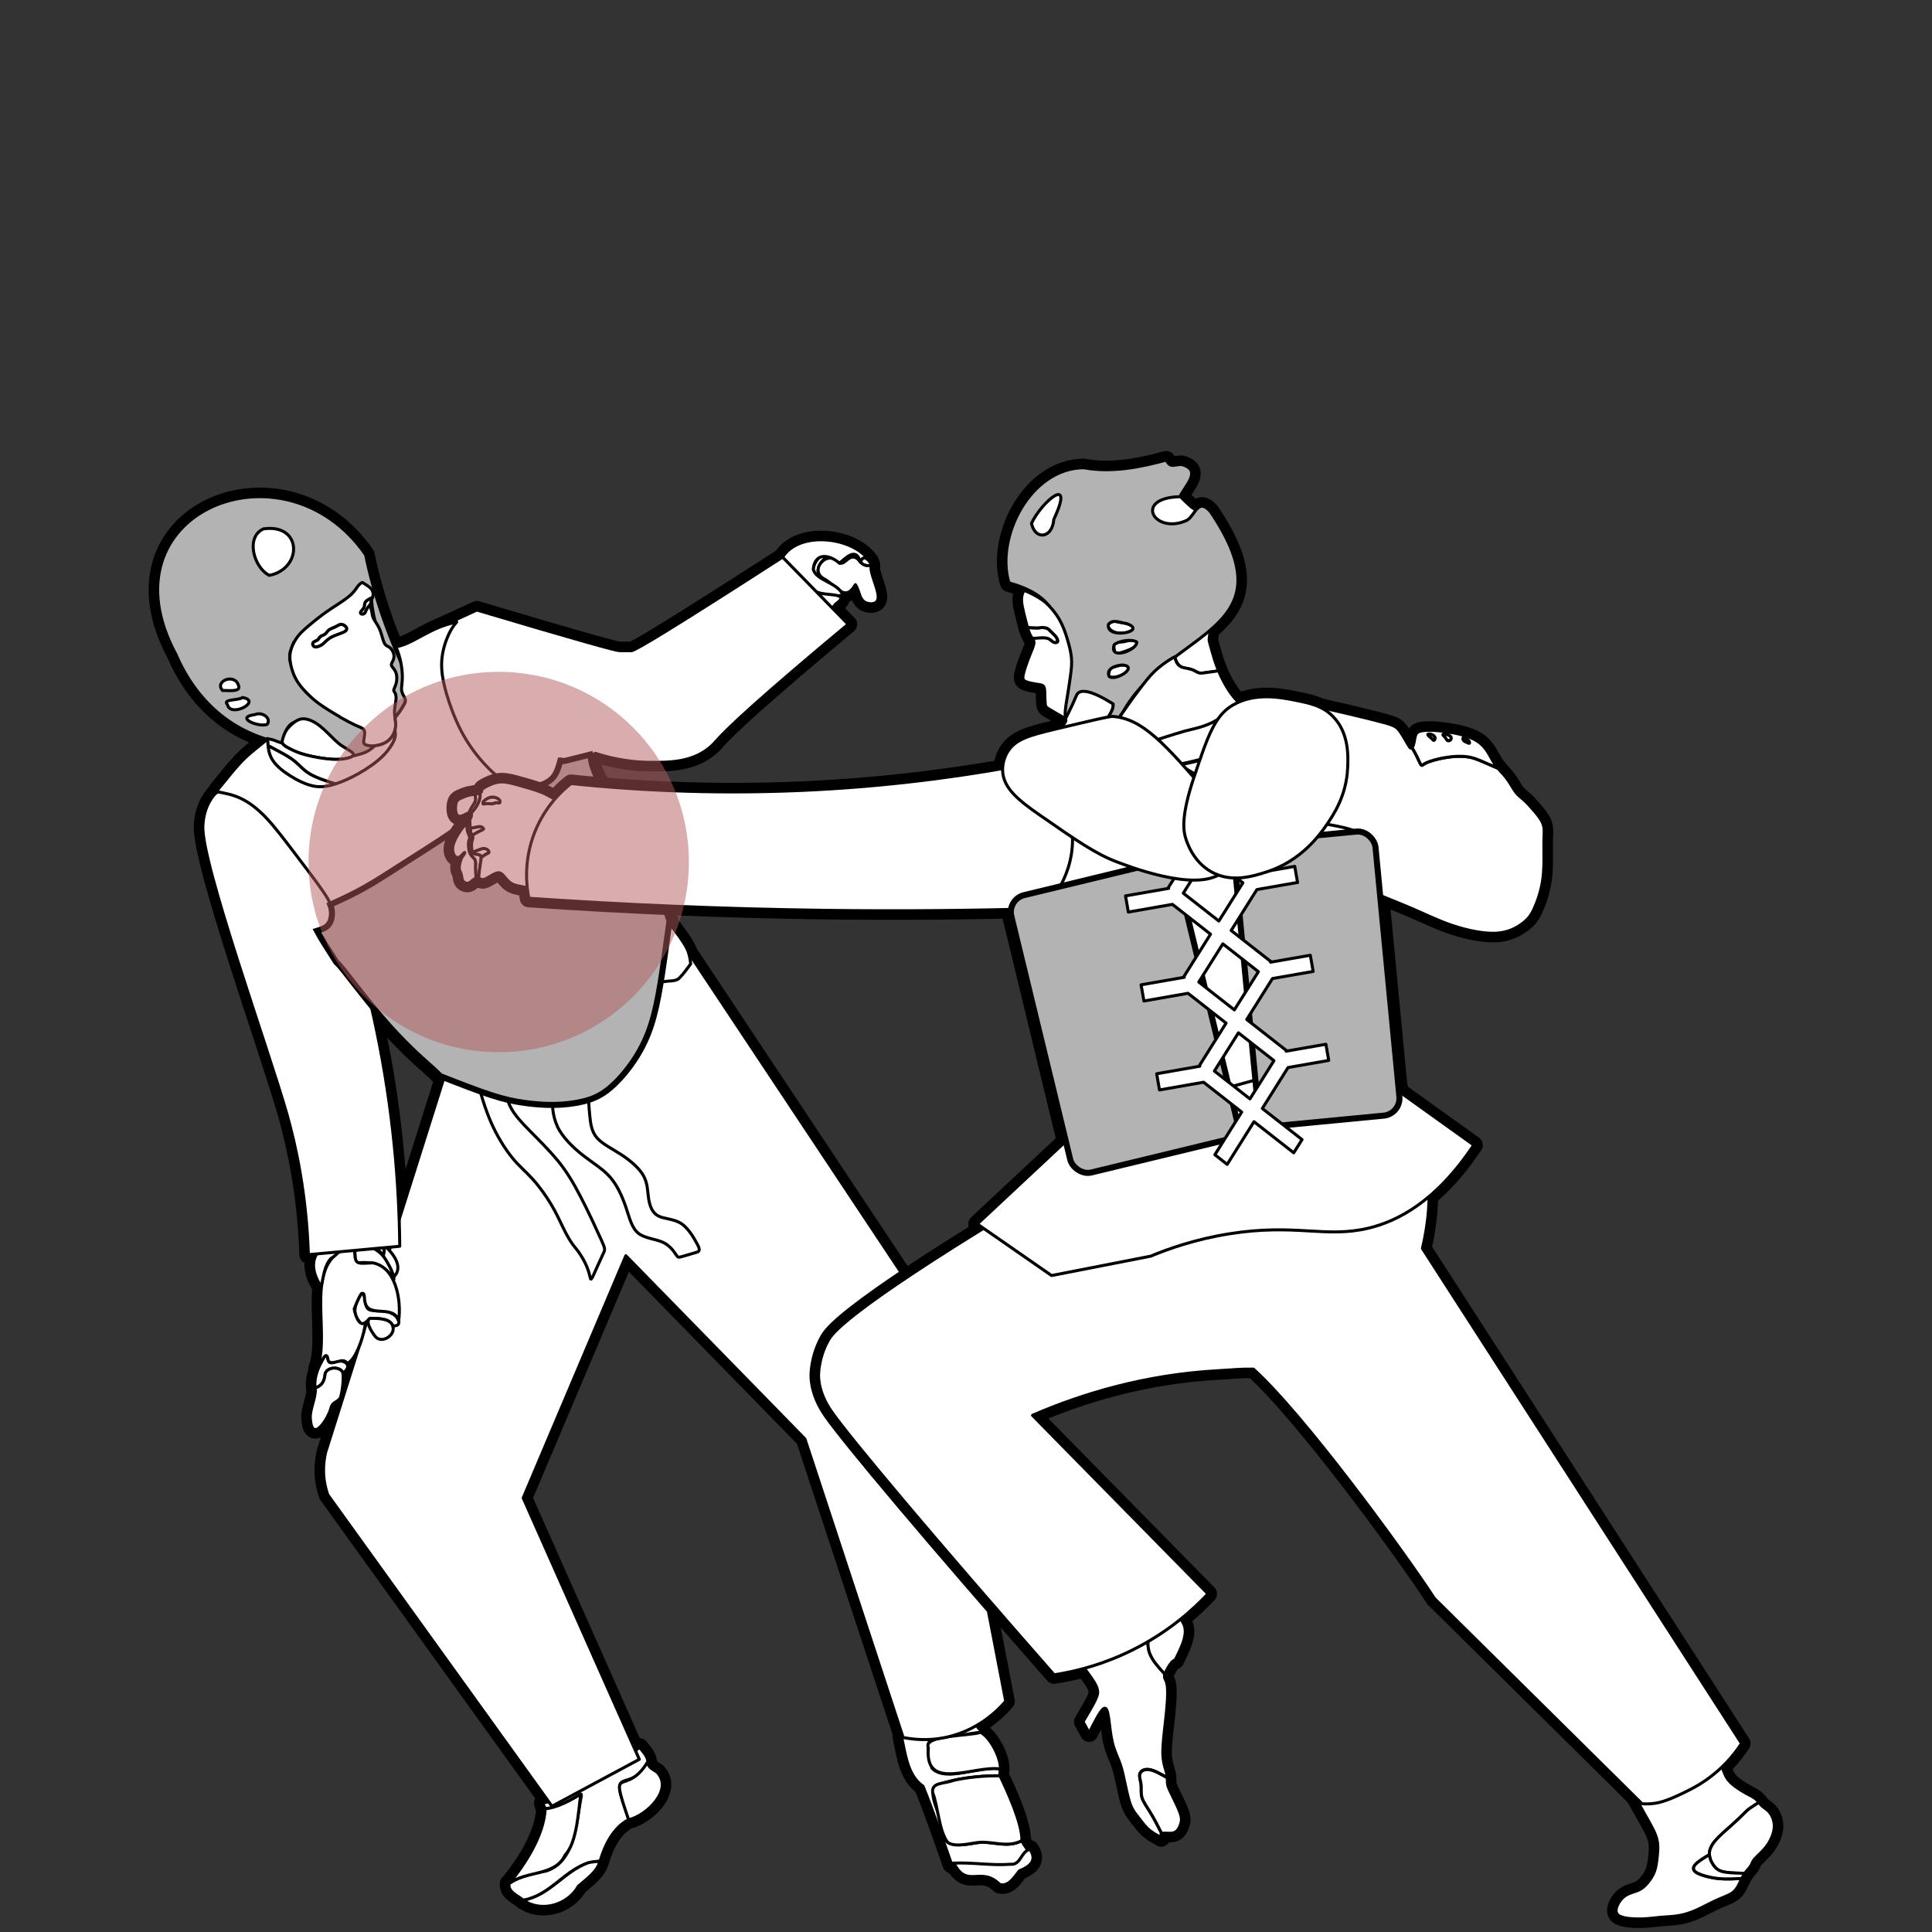 <?xml version="1.0" encoding="UTF-8"?>
<svg id="_圖層_1" data-name="圖層_1" xmlns="http://www.w3.org/2000/svg" viewBox="0 0 320 320">
  <rect x="0" y="0" width="320" height="320" fill="#333333" stroke="none"/>
  <defs>
    <style>
      .cls-1 {
        fill: none;
        stroke-width: 3px;
      }

      .cls-1, .cls-2, .cls-3, .cls-4, .cls-5, .cls-6, .cls-7 {
        stroke: #000;
      }

      .cls-1, .cls-2, .cls-3, .cls-4, .cls-7 {
        stroke-linecap: round;
        stroke-linejoin: round;
      }

      .cls-2, .cls-3, .cls-5, .cls-6 {
        fill-rule: evenodd;
      }

      .cls-2, .cls-3, .cls-6, .cls-7 {
        stroke-width: .5px;
      }

      .cls-2, .cls-4, .cls-5, .cls-6 {
        fill: #b3b3b3;
      }

      .cls-3, .cls-7 {
        fill: #fff;
      }

      .cls-5, .cls-6 {
        stroke-miterlimit: 10;
      }

      .cls-8 {
        fill: #b55a5e;
        opacity: .5;
      }
    </style>
  </defs>
  <g>
    <g>
      <g>
        <path class="cls-1" d="M103.3,298.71c-2.22-6.08,1.52-1.72,4.01-6.91-.05-.93-.86-1.72-1.4-2.4-5.05,4.41-9.16,7.74-15.97,9.25.07.45.24.55.37.92,1.99-.12,4.4-1.52,5.9-2.41.14,0,.09.23-.07,1.09-.74,4.07-.99,10-5.58,11.62-1.89.33-4.65.91-6.26,2.13-.16,1.42,1.42,1.93,2.39,2.74,5.11-.87,7.41-6.33,12.7-6.46.72-2.54,2.2-5.64,4.76-6.89-.3-.94-.61-1.88-.83-2.7Z"/>
        <path class="cls-1" d="M107.3,291.8c-3.8,6.21-6.54-.24-3.18,9.61,2.99-.68,7.48-5,4.69-7.91-.74-.5-1.5-.76-1.51-1.7Z"/>
        <path class="cls-1" d="M97.38,308.54c-4.1,1.54-6.22,5.33-10.71,6.21,3,2.06,7.35.82,9.13-2.34,1.25-1.1,3.15-2.39,3.56-4.12-.68.04-1.36.09-1.99.25Z"/>
        <path class="cls-1" d="M93.62,307.22c2-2.11,2.18-7.47,2.58-10.05-1.5.89-3.91,2.29-5.9,2.41-.18,4.34-3.37,9.27-6.01,12.43,2.85-2.25,7.64-1.15,9.33-4.79Z"/>
        <path class="cls-1" d="M149.44,288.21c.59,2.83,1.03,5.97,3.44,7.65,1.43,3.49,3.51,9.43,4.72,12.91,2.15,1.59,5.13-.16,7.52,1.33,4.51-.37,2.71-.57,5.65-2.85-.21-.43-1.43-1.93-1.5-2.39-2.25,1.19-4.32.25-6.79.27-2.43.29-6.38,1.52-6.49-2.23.13-2.03-2.62-5.86-.91-7.18,2.91-1.15,7.34-1.65,10.57-1.59-.08-.39,0-.74.05-1.14-3.34-.69-8.99,2.34-11.35-.13-.2-1.08-1.27-4.17-.07-4.72,2.55-.11,5.93-1.05,8.43-1.25-.43-.43-.98-.89-.84-1.21-4.05-1.43-9.44-2.75-12.5-5.35-.15.02-.36.3-.58.57.04,1.55.23,3.45.98,4.88-.34.88-.62,1.06-.32,2.44Z"/>
        <path class="cls-1" d="M158.27,309.08c2.08,3.55,4.3.03,7.32,3.05,1.51.42,2.48-1.33,3.26-2.27,1.68-.65,3.03-1.7,1.73-3.57-1.51.4-1.47,2.65-3.21,2.49-3.18.25-6.27-.35-9.61-.18.17.14.35.29.51.48Z"/>
        <path class="cls-1" d="M153.77,289.49c-.7,7.42,7.55,2.85,11.92,3.51.11-1.91-1.74-5.33-3.29-6.08-1.53.62-9.65.44-8.63,2.57Z"/>
        <path class="cls-1" d="M157.96,294.88c-1.63.62-3.67.28-3.49,2.01.93,2.32,1,6.31,2.51,8.29,1.41.91,3.94.03,5.49-.05,2.47-.03,4.53.91,6.79-.27.07-2.83-2.44-8.25-3.62-10.73-2.43-.03-5.26.2-7.68.75Z"/>
        <path class="cls-1" d="M74.44,175.62l-20.49,64.88c-.2.83-.39,1.95-.36,3.28.04,1.61.39,2.92.7,3.81,12.38,17.19,24.75,34.39,37.13,51.58l14.47-7.77-19.23-43.29,17-40.12,29.66,30.35c5.42,16.48,10.84,32.96,16.26,49.44,1.6.32,4.09.6,7,0,5.51-1.14,8.85-4.66,10-6-4.06-21.08-8.11-42.17-12.17-63.25l-43.09-64.83-36.89,21.92Z"/>
        <path class="cls-1" d="M61.11,216.9c-.9-.42-.37-2.75-1.25-2.62-.94,1.39-1.69,3.21-.32,4.63.53,1.08,1.32-.32,1.78-.55,1.13.04,3.22-.08,3.74,1.25,1.85.1.77-1.76-.25-2.09-1.04-.74-2.67-.13-3.69-.62Z"/>
        <path class="cls-1" d="M55.14,225.69c-1.15.26-.56-1.13-1.23-1.25-.94,1.37-2.05,3.67-1.68,5.49,1.24-.51,1.5-1.21,1.64-2.41.38-1.18,2.59-1.22,2.94-.07,1.92-1.4-.1-2.58-1.66-1.75Z"/>
        <path class="cls-1" d="M59.1,209.19c2.64-.29,4.52.21,6.16,2.66-.59-3.2-2.96-6.18-6.57-5.44.25.93-.09,2.22.41,2.78Z"/>
        <path class="cls-1" d="M56.8,227.44c-.35-1.15-2.56-1.11-2.94.07-.14,1.21-.4,1.9-1.64,2.41.16,1.53-.95,3.55-.82,5.01.26,4.27,2.95.06,3.37-1.59.29-1.19.92-.93,1.57-1.75.36-.87.61-3.27.46-4.15Z"/>
        <path class="cls-1" d="M62.11,221.31c.98,1.29,3.14.05,3.01-1.34-.14-1.69-2.61-1.59-3.8-1.62-.95.43.31,2.37.8,2.96Z"/>
        <path class="cls-1" d="M58.69,206.41c1.81,0,3.76-.19,4.78,1.57,1.37-3.66-6.63-4.84-6.68-1.08.52-.26,1.1-.43,1.9-.49Z"/>
        <path class="cls-1" d="M61.7,209.17c-2.95.13-2.86.39-3.01-2.76-8.99,1.81-3.79,13.94-6.12,20.24.73-.85,1.47-3.44,1.79-1.31.52,1.06,2.56-.73,3.11.48,1.52-.43,2.97-5.1,3.04-6.76-1.05.84-1.77-1.52-1.84-2.29.34-.77.7-1.82,1.19-2.51.68-.27.41.84.59,1.37.5,2.8,4.71.31,5.58,3.12.48-3.4-.45-8.91-4.33-9.59Z"/>
        <path class="cls-1" d="M54.84,208.42c1.51-.84,1.93-2.52,3.08-3.45-5.13.75-7.7,3.52-4.72,8.17.41-1.81.51-3.49,1.63-4.72Z"/>
        <path class="cls-1" d="M63.48,207.99c.67,1.05,1.49,2.4,1.73,3.5,1.83-1.71-.37-4.31-1.98-5.53.52.6.48,1.33.25,2.03Z"/>
        <path class="cls-1" d="M36.6,130.78c-.16.09-.53.3-.93.66,0,0-1.89,1.69-2.07,5.34-.29,6.16,10.98,37.35,13.93,47.79,1.49,5.29,3.21,13.15,3.55,23.24l15.13-1.39c-.09-10.06-1.02-22.23-3.84-35.78-2.13-10.22-4.92-19.22-7.78-26.85l-7.85-13.42c-3.38.14-6.76.28-10.15.42Z"/>
        <g>
          <path class="cls-1" d="M129.16,95c-1.9,1.16-1.66,5.5,1.31,4.4-3.38-.13-1.49-5.36,1.52-3.77-.53-.93-1.88-1.07-2.83-.63Z"/>
          <path class="cls-1" d="M135.98,92.11c-1.12.73-2.19,3.31-.1,3.4-1.04-.77.18-2.95,1.19-3.22-.34-.33-.64-.56-1.09-.18Z"/>
          <path class="cls-1" d="M141.15,91.81c-.91,0-1.54.69-1.76,1.56.75-.51,1.84-1.76,2.91-.57-.04-.67-.4-1.04-1.15-.98Z"/>
          <path class="cls-1" d="M142.98,92.41c-1.08.87.28,1.49,1.3,1.21-.06-.56-.76-1.43-1.3-1.21Z"/>
          <path class="cls-1" d="M136.39,95.82c2.14,1.07,3.48,4.12,5.29,1.02.85,1.22.5,3.08,2.58,3.17,2.85-.07-.36-4.58.03-6.39-1.15.3-1.62-.32-2.24-1.06-1.4-1.04-1.98,1.02-3.01.71-1.87-2.46-5.11,1.12-2.64,2.55Z"/>
          <path class="cls-1" d="M130.48,99.4s0,0,0,0c0,0,0,0,0,0h0ZM132.44,98.12c-1.72,2.85-5.26.26-3.12-2.26,1.55-1.18,4.61-.02,3.12,2.26Z"/>
          <path class="cls-1" d="M130.61,99.37h0,0ZM130.48,99.4s.08-.01.13-.02c-.04,0-.08.02-.13.02h0ZM130.48,99.4s-.03,0-.04,0c.01,0,.03,0,.04,0ZM132.33,95.75c1.78,1.89-1.57,4.49-3.52,3.65-2.72-2.22,1.13-6.63,3.52-3.65ZM129.51,102.79c3.72,1.59,3.65-3.13,4.46-5.08,1.63.43,4.09,1.33,5.66.82-.99-2.13-4.5-2.34-4.93-4.28.3-2.79,2.65-2.42,4.33-.98.89-.62,2.76-2.87,3.46-.18.43-1.05.98-.75,1.61-.05-2.59-4.12-11.71-5.24-14.48-.75-1.05,2.35-3.76,2.91-5.38,4.69-.04,2.74,2.35,4.82,5.26,5.81Z"/>
          <path class="cls-1" d="M127.68,105.41c2.36.89,6.06,2.33,6.83-1.05,3.21-1.46,1.98-2.05,3.92-4.33,2.88-2.02-2.38-1.25-3.64-2.08-1.84-.87-1.07,2.67-1.94,3.7-2.18,3.5-8.21-.75-8.44-3.83-.18-.1-.38-.6-.45-.16-1.14,3.08.83,6.45,3.72,7.75Z"/>
        </g>
        <path class="cls-1" d="M72.66,103.95l-1.06,16.82,13,13,14-9c3.74,1.22,6.91,1.48,9,1.5,3.19.03,7.05.02,10-2.5.53-.45.87-.85,1-1,1.93-2.21,7.49-7.38,21.88-19.37-3.62-3.71-7.24-7.41-10.86-11.12-17.68,11.4-24.43,15.49-25.02,15.49h-2c-.59,0-6.87-1.74-23.63-6.73-2.1.97-4.2,1.94-6.3,2.9Z"/>
        <path class="cls-1" d="M48.26,107.39c.74-1.43,5.26-4.15,8.34-6.62,3.31-2.65,5.16-4.88,4.94-1.33.44,6.01,4.22,11.17,3.06,17.33-1.56,6.13,4.34-1.24,3.07-4.28-3.27-6.86-5.69-13.67-7.11-20.6-13.48-19.5-44.11-7.04-31.44,16.47,3.34,7.74,9.29,13.11,17.67,14.74,1.33-8.37,8.51.1,11.81,2.66,3.75-.68,5.3-5.19,3-7-4.1-3.23-15.58-5.78-13.34-11.38Z"/>
        <path class="cls-1" d="M44.61,95.3c5.53-1.09,5.49-8.64-.98-7.7-3.04,1.39-1.55,6.47.98,7.7Z"/>
        <path class="cls-1" d="M60.55,99.67c-.21.27-.17.59-.24.84-.07.25-.25.43-.39.59-.14.16-.23.3-.23.41s.09.21.23.23c.14.02.32-.02.43-.11.11-.09.16-.23.23-.39.07-.16.16-.34.29-.53.13-.19.31-.39.48-.59.02-.22.09-.44.18-.68.06-.16.12-.33.17-.5-.47.23-.95.46-1.16.73Z"/>
        <path class="cls-1" d="M56.51,103.41c-.32,0-.59.23-.96.41-.36.18-.82.32-1.09.52-.27.2-.36.48-.59.66-.23.18-.59.27-.8.43-.2.16-.25.39-.46.55-.2.16-.57.25-.73.41-.16.16-.11.39-.02.55.09.16.23.25.5.23.27-.02.68-.16,1.05-.43.36-.27.68-.68,1.16-1,.48-.32,1.12-.55,1.62-.73.5-.18.87-.32,1.07-.5.2-.18.25-.41.09-.64-.16-.23-.52-.46-.84-.46Z"/>
        <path class="cls-1" d="M39.51,113.55c-.6-2.12-4.07-.74-2.64.82.62-.06,3.14.35,2.64-.82Z"/>
        <path class="cls-1" d="M40.15,115.53c-.58.53-3.38.21-2.48,1.16.5,2.3,5.84-.61,2.48-1.16Z"/>
        <path class="cls-1" d="M42.24,118.36c-3.46.44.58,2.16,2.01,1.62.76-1.07-.9-2.14-2.01-1.62Z"/>
        <path class="cls-1" d="M47.71,120.59c-.27.32-.41.55-.57.91-.16.36-.34.87-.39,1.21-.02.17-.01.3.03.41.05.12.13.21.26.32.25.2.66.43,1.21.71.55.27,1.23.59,2.46.91,1.23.32,3.01.64,4.4.71,1.39.07,2.39-.11,2.92-.32.18-.07.3-.14.39-.22.15-.14.15-.28.09-.4-.09-.18-.32-.32-.57-.48-.25-.16-.52-.34-.87-.55-.34-.2-.75-.43-1.46-1.09-.71-.66-1.71-1.75-2.64-2.48-.93-.73-1.8-1.09-2.48-1.16-.68-.07-1.19.16-1.64.48-.46.32-.87.73-1.14,1.05Z"/>
        <path class="cls-1" d="M51.36,128.2c-1.09-.64-1.69-1.42-2.48-2.08-.8-.66-1.8-1.21-2.59-1.63-.79-.42-1.36-.73-1.93-1.03.06.66.17,1.3.44,1.9.41.92,1.19,1.74,2.3,2.56,1.12.82,2.57,1.64,3.85,2.07,1.28.43,2.37.48,3.76.14.3-.07.62-.17.94-.27-1.6-.51-3.19-1.02-4.29-1.66Z"/>
        <path class="cls-1" d="M92.32,186.6c.87,1.79,2.6,3.48,4.27,4.78,1.66,1.3,3.26,2.21,4.47,3.6,1.21,1.39,2.03,3.26,2.62,5.01.59,1.75.96,3.39,2.03,4.26,1.07.86,2.85.96,4.06,1.5,1.21.55,1.85,1.55,2.19,2.05.34.5.39.5,1.03.32.64-.18,1.87-.55,2.48-.73q.61-.18.14-1.09c-.48-.91-1.44-2.73-2.71-3.6-1.28-.86-2.87-.77-3.87-1.3-1-.52-1.41-1.66-1.6-2.87-.18-1.21-.14-2.48-.82-3.74-.68-1.25-2.1-2.48-3.62-3.49-1.53-1-3.17-1.78-4.08-2.8-.91-1.03-1.09-2.3-1.23-3.74-.14-1.43-.22-3.03-.31-4.62-1.11.31-2.27.52-3.43.66-.84.1-1.68.16-2.49.19.01,1.9.02,3.81.89,5.6Z"/>
        <path class="cls-1" d="M92.35,192.2c-1.44-1.75-3.21-3.49-4.6-4.9-1.39-1.41-2.39-2.51-3.03-3.64-.64-1.14-.91-2.31-1.17-3.49-1.47-.35-3.1-.82-4.58-1.34.7,2.44,1.4,4.89,2.39,7.13.99,2.25,2.27,4.3,3.45,5.76,1.18,1.46,2.28,2.32,3.39,3.55,1.12,1.23,2.26,2.83,3.1,4.24.84,1.41,1.39,2.64,1.91,3.71.52,1.07,1.02,1.98,1.46,2.62.43.64.8,1,1.23,1.62.43.61.94,1.48,1.28,2.3.34.82.52,1.59.61,1.98q.09.39.48-.48c.39-.87,1.16-2.6,1.57-3.46.41-.86.46-.86-.25-2.44-.71-1.57-2.16-4.72-3.44-7.18-1.28-2.46-2.37-4.24-3.8-5.99Z"/>
        <path class="cls-1" d="M56.26,118.74c1.07.61,1.94,1.07,2.6,1.37.66.3,1.12.43,1.34.68.23.25.23.62.18,1-.05.39-.14.8-.14,1.07s.09.41.39.52c.3.11.8.21,1.46.14.66-.07,1.48-.3,2.1-.75.61-.46,1.03-1.14,1.21-1.75.18-.62.14-1.16.07-1.71-.01-.12-.03-.24-.05-.37-.05-.43-.1-.87-.07-1.36.05-.64.23-1.37.25-1.89.02-.52-.11-.84-.23-1.03-.11-.18-.2-.23-.14-.46.07-.23.3-.64.41-1.12.11-.48.11-1.02,0-1.46-.11-.43-.34-.75-.52-.98-.18-.23-.32-.36-.3-.57.02-.21.21-.48.32-.77.11-.3.16-.62.07-.98-.09-.36-.32-.78-.57-1-.25-.23-.52-.27-.73-.46-.2-.18-.34-.5-.5-1.02-.16-.52-.34-1.25-.64-1.87-.3-.61-.71-1.12-.91-1.53-.2-.41-.2-.73-.27-1.07-.07-.34-.21-.71-.23-1.03,0-.08,0-.16,0-.24-.18.2-.35.4-.48.59-.13.19-.22.37-.29.53-.07.16-.11.3-.23.39-.11.09-.3.14-.43.11-.14-.02-.23-.11-.23-.23s.09-.25.23-.41c.14-.16.32-.34.39-.59.07-.25.02-.57.24-.84.21-.27.69-.5,1.16-.73.05-.17.08-.35.08-.52,0-.34-.14-.66-.39-.94-.25-.27-.62-.5-.87-.66-.25-.16-.39-.25-.46-.3q-.07-.05-.18.02c-.11.07-.34.21-.59.52-.25.32-.52.82-1.09,1.37-.57.55-1.44,1.14-2.23,1.66-.8.52-1.53.98-2.37,1.59-.84.62-1.8,1.39-2.55,2.03-.75.64-1.3,1.14-1.75,1.73-.45.59-.82,1.28-1.05,1.94-.23.66-.32,1.3-.21,2.16.11.87.43,1.96.91,2.87.48.91,1.12,1.64,1.75,2.3.64.66,1.28,1.25,2.23,1.94.96.68,2.23,1.46,3.3,2.07ZM57.26,104.5c-.21.18-.57.32-1.07.5-.5.18-1.14.41-1.62.73-.48.32-.8.73-1.16,1-.36.27-.78.41-1.05.43-.27.02-.41-.07-.5-.23-.09-.16-.14-.39.02-.55.16-.16.52-.25.73-.41.2-.16.25-.39.46-.55.2-.16.57-.25.8-.43.23-.18.32-.46.59-.66.27-.21.73-.34,1.09-.52.36-.18.64-.41.96-.41s.68.23.84.46c.16.23.11.46-.09.64Z"/>
        <path class="cls-1" d="M58.03,125.44c-.52.2-1.53.39-2.92.32-1.39-.07-3.17-.39-4.4-.71-1.23-.32-1.91-.64-2.46-.91s-.96-.5-1.21-.71c-.13-.1-.21-.2-.26-.32-.26-.09-.51-.18-.75-.26-.36-.13-.47-.19-.67-.26-.25-.08-.6-.18-1.07-.22.02.36.03.73.07,1.09.57.3,1.15.6,1.93,1.03.79.42,1.79.97,2.59,1.63.8.66,1.39,1.44,2.48,2.08,1.09.64,2.69,1.15,4.29,1.66,1.17-.39,2.47-.98,3.68-1.66,1.55-.87,2.96-1.87,3.99-2.87,1.03-1,1.66-2.01,1.94-2.72.28-.72.21-1.15.13-1.58-.18.62-.59,1.3-1.21,1.75-.62.46-1.44.68-2.1.75-.42.37-.84.74-1.45,1.03-.61.28-1.42.48-2.22.67-.08.07-.21.15-.39.22Z"/>
        <path class="cls-1" d="M112.49,162.03c.7-.72,1.31-1.55,1.91-2.39-.07-.55-.14-1.43-.55-2.35-.41-.92-1.15-1.9-1.61-2.55-.27-.39-1.35-1.74-1.51-2.17-.22,1.97-.44,3.94-.8,6.39-.18,1.23-.4,2.57-.65,3.91.79-.6,2.5-.13,3.2-.84Z"/>
        <path class="cls-1" d="M66.83,143.03c2.39-1.53,5.17-3.26,7.68-4.97,2.51-1.71,4.74-3.4,6.36-4.75,1.62-1.35,2.62-2.37,3.63-3.38-.21-.09-.44-.2-.67-.33-1.21-.68-2.67-2.01-3.99-3.51-1.32-1.5-2.51-3.19-3.51-5.13-1-1.94-1.82-4.12-2.39-6.11-.57-1.98-.89-3.76-.77-5.45.11-1.69.66-3.28,1.15-4.33.49-1.05.91-1.55,1.33-2.05-.86.18-1.91.47-2.98.91-1.66.68-3.39,1.73-4.58,2.32-1.19.59-1.82.73-2.16.8-.21.04-.31.06-.42-.07.49,1.08.73,2,.86,2.66.13.68.34,1.74.25,3.1-.06.98-.23,1.34,0,2,.22.62.55.82.53,1.37-.01.29-.16.48-.58,1.21-.26.46-.7,1.02-1.13,1.58.02.12.03.25.05.37.07.55.11,1.09-.07,1.71.08.43.15.87-.13,1.58-.28.72-.92,1.72-1.94,2.72-1.02,1-2.44,2-3.99,2.87-1.21.68-2.51,1.27-3.68,1.66-.32.11-.64.2-.94.27-1.39.34-2.48.3-3.76-.14-1.28-.43-2.73-1.25-3.85-2.07-1.12-.82-1.89-1.64-2.3-2.56-.27-.6-.38-1.24-.44-1.9-.03-.36-.05-.73-.07-1.09-.07.1-.2.23-.38.4-.66.59-2.12,1.64-3.4,2.87-1.27,1.23-2.37,2.64-3.17,3.62-.8.98-1.3,1.53-1.5,1.91,1.31.24,2.63.47,3.99,1.11,1.36.64,2.78,1.69,4.28,3.28,1.5,1.6,3.1,3.74,4.81,5.99,1.71,2.25,3.53,4.63,4.6,6.2.61.89.97,1.53,1.19,2.06,1.91-.88,3.81-1.75,5.77-2.85,1.96-1.1,3.96-2.42,6.35-3.95Z"/>
        <path class="cls-1" d="M110.12,158.11c.3-2.12.54-3.85.77-5.58-.43-1.28-1.12-3.51-2.35-6.11-1.23-2.6-3.01-5.56-4.67-8.45-1.66-2.89-3.21-5.72-4.15-7.52-.93-1.8-1.25-2.57-1.5-3.33-.25-.75-.43-1.48-.32-1.89.05-.19.17-.31.34-.37-1.35.34-2.68.67-3.51.88-.86.22-1.18.31-1.39.31s-.3-.09-.52-.09c-.27.97-.55,1.94-1.09,2.66-.55.71-1.37,1.17-2.21,1.42-.84.25-1.71.3-2.62.3-.74,0-1.5-.03-2.41-.4-1,1.02-2.01,2.03-3.63,3.38-1.62,1.35-3.85,3.04-6.36,4.75-2.51,1.71-5.29,3.44-7.68,4.97-2.39,1.53-4.4,2.85-6.35,3.95-1.95,1.1-3.86,1.98-5.77,2.85.16.41.24.75.27,1.11.07.82-.11,1.69-.57,2.23-.45.55-1.18.78-1.9,1,.51,1,1.86,3.1,3.2,5.19.52.41,1.66,1.91,3.21,3.9,1.55,1.98,3.51,4.44,5.38,6.54,1.87,2.1,3.65,3.83,4.94,5.04,1.3,1.21,2.12,1.89,2.83,2.55.31.29.6.58.86.84,3.03,1.19,6.06,2.37,8.38,3.13,2.31.75,3.91,1.07,5.53,1.3,1.62.23,3.26.36,4.9.34,1.64-.02,3.28-.2,4.74-.55,1.46-.34,2.73-.84,4.08-1.87s2.76-2.57,3.94-4.21c1.19-1.64,2.14-3.37,2.87-5.24.73-1.87,1.23-3.87,1.66-6.13.43-2.26.8-4.76,1.1-6.88Z"/>
      </g>
      <g>
        <path class="cls-3" d="M103.3,298.71c-2.22-6.08,1.52-1.72,4.01-6.91-.05-.93-.86-1.72-1.4-2.4-5.05,4.41-9.16,7.74-15.97,9.25.07.45.24.55.37.92,1.99-.12,4.4-1.52,5.9-2.41.14,0,.09.23-.07,1.09-.74,4.07-.99,10-5.58,11.62-1.89.33-4.65.91-6.26,2.13-.16,1.42,1.42,1.93,2.39,2.74,5.11-.87,7.41-6.33,12.7-6.46.72-2.54,2.2-5.64,4.76-6.89-.3-.94-.61-1.88-.83-2.7Z"/>
        <path class="cls-3" d="M107.3,291.8c-3.8,6.21-6.54-.24-3.18,9.61,2.99-.68,7.48-5,4.69-7.91-.74-.5-1.5-.76-1.51-1.7Z"/>
        <path class="cls-3" d="M97.38,308.54c-4.1,1.54-6.22,5.33-10.71,6.21,3,2.06,7.35.82,9.13-2.34,1.25-1.1,3.15-2.39,3.56-4.12-.68.04-1.36.09-1.99.25Z"/>
        <path class="cls-3" d="M93.62,307.22c2-2.11,2.18-7.47,2.58-10.05-1.5.89-3.91,2.29-5.9,2.41-.18,4.34-3.37,9.27-6.01,12.43,2.85-2.25,7.64-1.15,9.33-4.79Z"/>
        <path class="cls-3" d="M149.44,288.21c.59,2.83,1.03,5.97,3.44,7.65,1.43,3.49,3.51,9.43,4.72,12.91,2.15,1.59,5.13-.16,7.52,1.33,4.51-.37,2.71-.57,5.65-2.85-.21-.43-1.43-1.93-1.5-2.39-2.25,1.19-4.32.25-6.79.27-2.43.29-6.38,1.52-6.49-2.23.13-2.03-2.62-5.86-.91-7.18,2.91-1.15,7.34-1.65,10.57-1.59-.08-.39,0-.74.05-1.14-3.34-.69-8.99,2.34-11.35-.13-.2-1.08-1.27-4.17-.07-4.72,2.55-.11,5.93-1.05,8.43-1.25-.43-.43-.98-.89-.84-1.21-4.05-1.43-9.44-2.75-12.5-5.35-.15.02-.36.3-.58.57.04,1.55.23,3.45.98,4.88-.34.88-.62,1.06-.32,2.44Z"/>
        <path class="cls-3" d="M158.27,309.08c2.08,3.55,4.3.03,7.32,3.05,1.51.42,2.48-1.33,3.26-2.27,1.68-.65,3.03-1.7,1.73-3.57-1.51.4-1.47,2.65-3.21,2.49-3.18.25-6.27-.35-9.61-.18.17.14.35.29.51.48Z"/>
        <path class="cls-3" d="M153.77,289.49c-.7,7.42,7.55,2.85,11.92,3.51.11-1.91-1.74-5.33-3.29-6.08-1.53.62-9.65.44-8.63,2.57Z"/>
        <path class="cls-3" d="M157.96,294.88c-1.63.62-3.67.28-3.49,2.01.93,2.32,1,6.31,2.51,8.29,1.41.91,3.94.03,5.49-.05,2.47-.03,4.53.91,6.79-.27.07-2.83-2.44-8.25-3.62-10.73-2.43-.03-5.26.2-7.68.75Z"/>
        <path class="cls-3" d="M74.44,175.62l-20.49,64.88c-.2.83-.39,1.95-.36,3.28.04,1.61.39,2.92.7,3.81,12.38,17.19,24.75,34.39,37.13,51.58l14.47-7.77-19.23-43.29,17-40.12,29.66,30.35c5.42,16.48,10.84,32.96,16.26,49.44,1.6.32,4.09.6,7,0,5.51-1.14,8.85-4.66,10-6-4.06-21.08-8.11-42.17-12.17-63.25l-43.09-64.83-36.89,21.92Z"/>
        <path class="cls-3" d="M61.11,216.9c-.9-.42-.37-2.75-1.25-2.62-.94,1.39-1.69,3.21-.32,4.63.53,1.08,1.32-.32,1.78-.55,1.13.04,3.22-.08,3.74,1.25,1.85.1.77-1.76-.25-2.09-1.04-.74-2.67-.13-3.69-.62Z"/>
        <path class="cls-3" d="M55.14,225.69c-1.15.26-.56-1.13-1.23-1.25-.94,1.37-2.05,3.67-1.68,5.49,1.24-.51,1.5-1.21,1.64-2.41.38-1.18,2.59-1.22,2.94-.07,1.92-1.4-.1-2.58-1.66-1.75Z"/>
        <path class="cls-3" d="M59.1,209.19c2.64-.29,4.52.21,6.16,2.66-.59-3.2-2.96-6.18-6.57-5.44.25.93-.09,2.22.41,2.78Z"/>
        <path class="cls-3" d="M56.8,227.44c-.35-1.15-2.56-1.11-2.94.07-.14,1.21-.4,1.9-1.64,2.41.16,1.53-.95,3.55-.82,5.01.26,4.27,2.95.06,3.37-1.59.29-1.19.92-.93,1.57-1.75.36-.87.61-3.27.46-4.15Z"/>
        <path class="cls-3" d="M62.11,221.31c.98,1.29,3.14.05,3.01-1.34-.14-1.69-2.61-1.59-3.8-1.62-.95.43.31,2.37.8,2.96Z"/>
        <path class="cls-3" d="M58.69,206.41c1.81,0,3.76-.19,4.78,1.57,1.37-3.66-6.63-4.84-6.68-1.08.52-.26,1.1-.43,1.9-.49Z"/>
        <path class="cls-3" d="M61.7,209.17c-2.95.13-2.86.39-3.01-2.76-8.99,1.81-3.79,13.94-6.12,20.24.73-.85,1.47-3.44,1.79-1.31.52,1.06,2.56-.73,3.11.48,1.52-.43,2.97-5.1,3.04-6.76-1.05.84-1.77-1.52-1.84-2.29.34-.77.7-1.82,1.19-2.51.68-.27.41.84.59,1.37.5,2.8,4.71.31,5.58,3.12.48-3.4-.45-8.91-4.33-9.59Z"/>
        <path class="cls-3" d="M54.84,208.42c1.51-.84,1.93-2.52,3.08-3.45-5.13.75-7.7,3.52-4.72,8.17.41-1.81.51-3.49,1.63-4.72Z"/>
        <path class="cls-3" d="M63.48,207.99c.67,1.05,1.49,2.4,1.73,3.5,1.83-1.71-.37-4.31-1.98-5.53.52.6.48,1.33.25,2.03Z"/>
        <path class="cls-3" d="M36.6,130.78c-.16.09-.53.3-.93.66,0,0-1.89,1.69-2.07,5.34-.29,6.16,10.98,37.35,13.93,47.79,1.49,5.29,3.21,13.15,3.55,23.24l15.13-1.39c-.09-10.06-1.02-22.23-3.84-35.78-2.13-10.22-4.92-19.22-7.78-26.85l-7.85-13.42c-3.38.14-6.76.28-10.15.42Z"/>
        <g>
          <path class="cls-3" d="M129.16,95c-1.9,1.16-1.66,5.5,1.31,4.4-3.38-.13-1.49-5.36,1.52-3.77-.53-.93-1.88-1.07-2.83-.63Z"/>
          <path class="cls-3" d="M135.98,92.11c-1.12.73-2.19,3.31-.1,3.4-1.04-.77.18-2.95,1.19-3.22-.34-.33-.64-.56-1.09-.18Z"/>
          <path class="cls-3" d="M141.15,91.81c-.91,0-1.54.69-1.76,1.56.75-.51,1.84-1.76,2.91-.57-.04-.67-.4-1.04-1.15-.98Z"/>
          <path class="cls-3" d="M142.98,92.41c-1.08.87.28,1.49,1.3,1.21-.06-.56-.76-1.43-1.3-1.21Z"/>
          <path class="cls-3" d="M136.39,95.82c2.14,1.07,3.48,4.12,5.29,1.02.85,1.22.5,3.08,2.58,3.17,2.85-.07-.36-4.58.03-6.39-1.15.3-1.62-.32-2.24-1.06-1.4-1.04-1.98,1.02-3.01.71-1.87-2.46-5.11,1.12-2.64,2.55Z"/>
          <path class="cls-3" d="M130.48,99.4s0,0,0,0c0,0,0,0,0,0h0ZM132.44,98.12c-1.72,2.85-5.26.26-3.12-2.26,1.55-1.18,4.61-.02,3.12,2.26Z"/>
          <path class="cls-3" d="M130.61,99.37h0,0ZM130.48,99.4s.08-.01.13-.02c-.04,0-.08.02-.13.02h0ZM130.48,99.4s-.03,0-.04,0c.01,0,.03,0,.04,0ZM132.33,95.75c1.78,1.89-1.57,4.49-3.52,3.65-2.72-2.22,1.13-6.63,3.52-3.65ZM129.51,102.79c3.72,1.59,3.65-3.13,4.46-5.08,1.63.43,4.09,1.33,5.66.82-.99-2.13-4.5-2.34-4.93-4.28.3-2.79,2.65-2.42,4.33-.98.89-.62,2.76-2.87,3.46-.18.43-1.05.98-.75,1.61-.05-2.59-4.12-11.71-5.24-14.48-.75-1.05,2.35-3.76,2.91-5.38,4.69-.04,2.74,2.35,4.82,5.26,5.81Z"/>
          <path class="cls-3" d="M127.68,105.41c2.36.89,6.06,2.33,6.83-1.05,3.21-1.46,1.98-2.05,3.92-4.33,2.88-2.02-2.38-1.25-3.64-2.08-1.84-.87-1.07,2.67-1.94,3.7-2.18,3.5-8.21-.75-8.44-3.83-.18-.1-.38-.6-.45-.16-1.14,3.08.83,6.45,3.72,7.75Z"/>
        </g>
        <path class="cls-3" d="M72.66,103.95l-1.06,16.82,13,13,14-9c3.74,1.22,6.91,1.48,9,1.5,3.19.03,7.05.02,10-2.5.53-.45.87-.85,1-1,1.93-2.21,7.49-7.38,21.88-19.37-3.62-3.71-7.24-7.41-10.86-11.12-17.68,11.4-24.43,15.49-25.02,15.49h-2c-.59,0-6.87-1.74-23.63-6.73-2.1.97-4.2,1.94-6.3,2.9Z"/>
        <path class="cls-6" d="M48.26,107.39c.74-1.43,5.26-4.15,8.34-6.62,3.31-2.65,5.16-4.88,4.94-1.33.44,6.01,4.22,11.17,3.06,17.33-1.56,6.13,4.34-1.24,3.07-4.28-3.27-6.86-5.69-13.67-7.11-20.6-13.48-19.5-44.11-7.04-31.44,16.47,3.34,7.74,9.29,13.11,17.67,14.74,1.33-8.37,8.51.1,11.81,2.66,3.75-.68,5.3-5.19,3-7-4.1-3.23-15.58-5.78-13.34-11.38Z"/>
        <path class="cls-3" d="M44.61,95.3c5.53-1.09,5.49-8.64-.98-7.7-3.04,1.39-1.55,6.47.98,7.7Z"/>
        <path class="cls-3" d="M60.55,99.67c-.21.27-.17.59-.24.84-.07.25-.25.43-.39.59-.14.16-.23.3-.23.41s.09.21.23.23c.14.02.32-.02.43-.11.11-.09.16-.23.23-.39.07-.16.16-.34.29-.53.13-.19.31-.39.48-.59.02-.22.09-.44.18-.68.06-.16.12-.33.17-.5-.47.23-.95.46-1.16.73Z"/>
        <path class="cls-3" d="M56.51,103.41c-.32,0-.59.23-.96.41-.36.18-.82.32-1.09.52-.27.2-.36.48-.59.66-.23.18-.59.27-.8.43-.2.16-.25.39-.46.55-.2.16-.57.25-.73.41-.16.16-.11.39-.02.55.09.16.23.25.5.23.27-.02.68-.16,1.05-.43.36-.27.68-.68,1.16-1,.48-.32,1.12-.55,1.62-.73.5-.18.87-.32,1.07-.5.2-.18.25-.41.09-.64-.16-.23-.52-.46-.84-.46Z"/>
        <path class="cls-3" d="M39.51,113.55c-.6-2.12-4.07-.74-2.64.82.62-.06,3.14.35,2.64-.82Z"/>
        <path class="cls-3" d="M40.15,115.53c-.58.53-3.38.21-2.48,1.16.5,2.3,5.84-.61,2.48-1.16Z"/>
        <path class="cls-3" d="M42.24,118.36c-3.46.44.58,2.16,2.01,1.62.76-1.07-.9-2.14-2.01-1.62Z"/>
        <path class="cls-3" d="M47.71,120.59c-.27.32-.41.55-.57.91-.16.36-.34.87-.39,1.21-.02.17-.01.3.03.41.05.12.13.21.26.32.25.2.66.43,1.21.71.55.27,1.23.59,2.46.91,1.23.32,3.01.64,4.4.71,1.39.07,2.39-.11,2.92-.32.18-.07.3-.14.39-.22.15-.14.15-.28.09-.4-.09-.18-.32-.32-.57-.48-.25-.16-.52-.34-.87-.55-.34-.2-.75-.43-1.46-1.09-.71-.66-1.71-1.75-2.64-2.48-.93-.73-1.8-1.09-2.48-1.16-.68-.07-1.19.16-1.64.48-.46.32-.87.73-1.14,1.05Z"/>
        <path class="cls-3" d="M51.36,128.2c-1.09-.64-1.69-1.42-2.48-2.08-.8-.66-1.8-1.21-2.59-1.63-.79-.42-1.36-.73-1.93-1.03.06.66.17,1.3.44,1.9.41.92,1.19,1.74,2.3,2.56,1.12.82,2.57,1.64,3.85,2.07,1.28.43,2.37.48,3.76.14.3-.07.62-.17.94-.27-1.6-.51-3.19-1.02-4.29-1.66Z"/>
        <path class="cls-3" d="M92.32,186.6c.87,1.79,2.6,3.48,4.27,4.78,1.66,1.3,3.26,2.21,4.47,3.6,1.21,1.39,2.03,3.26,2.62,5.01.59,1.75.96,3.39,2.03,4.26,1.07.86,2.85.96,4.06,1.5,1.21.55,1.85,1.55,2.19,2.05.34.5.39.5,1.03.32.64-.18,1.87-.55,2.48-.73q.61-.18.14-1.09c-.48-.91-1.44-2.73-2.71-3.6-1.28-.86-2.87-.77-3.87-1.3-1-.52-1.41-1.66-1.6-2.87-.18-1.21-.14-2.48-.82-3.74-.68-1.25-2.1-2.48-3.62-3.49-1.53-1-3.17-1.78-4.08-2.8-.91-1.03-1.09-2.3-1.23-3.74-.14-1.43-.22-3.03-.31-4.62-1.11.31-2.27.52-3.43.66-.84.1-1.68.16-2.49.19.01,1.9.02,3.81.89,5.6Z"/>
        <path class="cls-3" d="M92.35,192.2c-1.44-1.75-3.21-3.49-4.6-4.9-1.39-1.41-2.39-2.51-3.03-3.64-.64-1.14-.91-2.31-1.17-3.49-1.47-.35-3.1-.82-4.58-1.34.7,2.44,1.4,4.89,2.39,7.13.99,2.25,2.27,4.3,3.45,5.76,1.18,1.46,2.28,2.32,3.39,3.55,1.12,1.23,2.26,2.83,3.1,4.24.84,1.41,1.39,2.64,1.91,3.71.52,1.07,1.02,1.98,1.46,2.62.43.64.8,1,1.23,1.62.43.61.94,1.48,1.28,2.3.34.82.52,1.59.61,1.98q.09.39.48-.48c.39-.87,1.16-2.6,1.57-3.46.41-.86.46-.86-.25-2.44-.71-1.57-2.16-4.72-3.44-7.18-1.28-2.46-2.37-4.24-3.8-5.99Z"/>
        <path class="cls-3" d="M56.26,118.74c1.07.61,1.94,1.07,2.6,1.37.66.3,1.12.43,1.34.68.23.25.23.62.18,1-.05.39-.14.8-.14,1.07s.09.41.39.52c.3.11.8.21,1.46.14.66-.07,1.48-.3,2.1-.75.61-.46,1.03-1.14,1.21-1.75.18-.62.14-1.16.07-1.71-.01-.12-.03-.24-.05-.37-.05-.43-.1-.87-.07-1.36.05-.64.23-1.37.25-1.89.02-.52-.11-.84-.23-1.03-.11-.18-.2-.23-.14-.46.07-.23.3-.64.41-1.12.11-.48.11-1.02,0-1.46-.11-.43-.34-.75-.52-.98-.18-.23-.32-.36-.3-.57.02-.21.21-.48.32-.77.11-.3.16-.62.07-.98-.09-.36-.32-.78-.57-1-.25-.23-.52-.27-.73-.46-.2-.18-.34-.5-.5-1.02-.16-.52-.34-1.25-.64-1.87-.3-.61-.71-1.12-.91-1.53-.2-.41-.2-.73-.27-1.07-.07-.34-.21-.71-.23-1.03,0-.08,0-.16,0-.24-.18.2-.35.4-.48.59-.13.19-.22.37-.29.53-.07.16-.11.3-.23.39-.11.09-.3.14-.43.11-.14-.02-.23-.11-.23-.23s.09-.25.23-.41c.14-.16.32-.34.39-.59.07-.25.02-.57.24-.84.21-.27.69-.5,1.16-.73.05-.17.08-.35.08-.52,0-.34-.14-.66-.39-.94-.25-.27-.62-.5-.87-.66-.25-.16-.39-.25-.46-.3q-.07-.05-.18.02c-.11.07-.34.21-.59.52-.25.32-.52.82-1.09,1.37-.57.55-1.44,1.14-2.23,1.66-.8.52-1.53.98-2.37,1.59-.84.62-1.8,1.39-2.55,2.03-.75.64-1.3,1.14-1.75,1.73-.45.59-.82,1.28-1.05,1.94-.23.66-.32,1.3-.21,2.16.11.87.43,1.96.91,2.87.48.91,1.12,1.64,1.75,2.3.64.66,1.28,1.25,2.23,1.94.96.68,2.23,1.46,3.3,2.07ZM57.26,104.5c-.21.18-.57.32-1.07.5-.5.18-1.14.41-1.62.73-.48.32-.8.73-1.16,1-.36.27-.78.41-1.05.43-.27.02-.41-.07-.5-.23-.09-.16-.14-.39.02-.55.16-.16.52-.25.73-.41.2-.16.25-.39.46-.55.2-.16.57-.25.8-.43.23-.18.32-.46.59-.66.27-.21.73-.34,1.09-.52.36-.18.64-.41.96-.41s.68.23.84.46c.16.23.11.46-.09.64Z"/>
        <path class="cls-3" d="M58.03,125.44c-.52.2-1.53.39-2.92.32-1.39-.07-3.17-.39-4.4-.71-1.23-.32-1.91-.64-2.46-.91s-.96-.5-1.21-.71c-.13-.1-.21-.2-.26-.32-.26-.09-.51-.18-.75-.26-.36-.13-.47-.19-.67-.26-.25-.08-.6-.18-1.07-.22.02.36.03.73.07,1.09.57.3,1.15.6,1.93,1.03.79.42,1.79.97,2.59,1.63.8.66,1.39,1.44,2.48,2.08,1.09.64,2.69,1.15,4.29,1.66,1.17-.39,2.47-.98,3.68-1.66,1.55-.87,2.96-1.87,3.99-2.87,1.03-1,1.66-2.01,1.94-2.72.28-.72.21-1.15.13-1.58-.18.62-.59,1.3-1.21,1.75-.62.46-1.44.68-2.1.75-.42.37-.84.74-1.45,1.03-.61.28-1.42.48-2.22.67-.08.07-.21.15-.39.22Z"/>
        <path class="cls-3" d="M112.49,162.03c.7-.72,1.31-1.55,1.91-2.39-.07-.55-.14-1.43-.55-2.35-.41-.92-1.15-1.9-1.61-2.55-.27-.39-1.35-1.74-1.51-2.17-.22,1.97-.44,3.94-.8,6.39-.18,1.23-.4,2.57-.65,3.91.79-.6,2.5-.13,3.2-.84Z"/>
        <path class="cls-3" d="M66.83,143.03c2.39-1.53,5.17-3.26,7.68-4.97,2.51-1.71,4.74-3.4,6.36-4.75,1.62-1.35,2.62-2.37,3.63-3.38-.21-.09-.44-.2-.67-.33-1.21-.68-2.67-2.01-3.99-3.51-1.32-1.5-2.51-3.19-3.51-5.13-1-1.94-1.82-4.12-2.39-6.11-.57-1.98-.89-3.76-.77-5.45.11-1.69.66-3.28,1.15-4.33.49-1.05.91-1.55,1.33-2.05-.86.18-1.91.47-2.98.91-1.66.68-3.39,1.73-4.58,2.32-1.19.59-1.82.73-2.16.8-.21.04-.31.06-.42-.07.49,1.08.73,2,.86,2.66.13.68.34,1.74.25,3.1-.06.98-.23,1.34,0,2,.22.62.55.82.53,1.37-.01.29-.16.48-.58,1.21-.26.46-.7,1.02-1.13,1.58.02.12.03.25.05.37.07.55.11,1.09-.07,1.71.08.43.15.87-.13,1.58-.28.72-.92,1.72-1.94,2.72-1.02,1-2.44,2-3.99,2.87-1.21.68-2.51,1.27-3.68,1.66-.32.11-.64.2-.94.27-1.39.34-2.48.3-3.76-.14-1.28-.43-2.73-1.25-3.85-2.07-1.12-.82-1.89-1.64-2.3-2.56-.27-.6-.38-1.24-.44-1.9-.03-.36-.05-.73-.07-1.09-.07.1-.2.23-.38.4-.66.59-2.12,1.64-3.4,2.87-1.27,1.23-2.37,2.64-3.17,3.62-.8.98-1.3,1.53-1.5,1.91,1.31.24,2.63.47,3.99,1.11,1.36.64,2.78,1.69,4.28,3.28,1.5,1.6,3.1,3.74,4.81,5.99,1.71,2.25,3.53,4.63,4.6,6.2.61.89.97,1.53,1.19,2.06,1.91-.88,3.81-1.75,5.77-2.85,1.96-1.1,3.96-2.42,6.35-3.95Z"/>
        <path class="cls-5" d="M110.12,158.11c.3-2.12.54-3.85.77-5.58-.43-1.28-1.12-3.51-2.35-6.11-1.23-2.6-3.01-5.56-4.67-8.45-1.66-2.89-3.21-5.72-4.15-7.52-.93-1.8-1.25-2.57-1.5-3.33-.25-.75-.43-1.48-.32-1.89.05-.19.17-.31.34-.37-1.35.34-2.68.67-3.51.88-.86.22-1.18.31-1.39.31s-.3-.09-.52-.09c-.27.97-.55,1.94-1.09,2.66-.55.71-1.37,1.17-2.21,1.42-.84.25-1.71.3-2.62.3-.74,0-1.5-.03-2.41-.4-1,1.02-2.01,2.03-3.63,3.38-1.62,1.35-3.85,3.04-6.36,4.75-2.51,1.71-5.29,3.44-7.68,4.97-2.39,1.53-4.4,2.85-6.35,3.95-1.95,1.1-3.86,1.98-5.77,2.85.16.41.24.75.27,1.11.07.82-.11,1.69-.57,2.23-.45.55-1.18.78-1.9,1,.51,1,1.86,3.1,3.2,5.19.52.41,1.66,1.91,3.21,3.9,1.55,1.98,3.51,4.44,5.38,6.54,1.87,2.1,3.65,3.83,4.94,5.04,1.3,1.21,2.12,1.89,2.83,2.55.31.29.6.58.86.84,3.03,1.19,6.06,2.37,8.38,3.13,2.31.75,3.91,1.07,5.53,1.3,1.62.23,3.26.36,4.9.34,1.64-.02,3.28-.2,4.74-.55,1.46-.34,2.73-.84,4.08-1.87s2.76-2.57,3.94-4.21c1.19-1.64,2.14-3.37,2.87-5.24.73-1.87,1.23-3.87,1.66-6.13.43-2.26.8-4.76,1.1-6.88Z"/>
      </g>
    </g>
    <g>
      <g>
        <g>
          <path class="cls-1" d="M79.9,137.46c.21-.1.26-.15.19-.24-.06-.09-.24-.24-.42-.29-.18-.05-.36-.02-.66.04l-1.13.21c.03.4.06.68.16.91.05.11.11.21.17.31.24-.16.49-.33.79-.49.31-.17.68-.33.89-.44Z"/>
          <path class="cls-1" d="M80.02,140.54c-.32.03-.69.2-.99.32-.3.12-.53.21-.76.29.06.13.16.23.32.28.29.1.79.08.99.29.07.07.1.17.11.3.3-.22.59-.43.83-.56.24-.13.42-.16.47-.28.05-.11-.03-.3-.21-.44-.18-.14-.45-.25-.77-.22Z"/>
          <path class="cls-1" d="M78.16,140.73c-.05-.37-.08-.87-.01-1.23.06-.36.21-.58.19-.79,0-.11-.06-.21-.12-.32-.06-.1-.12-.2-.17-.31-.1-.23-.14-.51-.16-.91-.02-.4-.04-.93-.06-1.46-.07.09-.17.2-.28.32-.07.07-.14.15-.22.24,0,.33,0,.67.03.93.02.26.06.44.14.67.08.23.21.51.27.7.06.19.06.28,0,.39-.05.11-.15.24-.17.7s.04,1.23.27,1.72c.23.49.63.69.8,1.04.17.35.1.85.09,1.38,0,.53.05,1.09.11,1.65.14-.04.28-.05.4-.02.1-.86.2-1.73.3-2.38.07-.43.14-.78.13-1.02,0-.13-.04-.23-.11-.3-.2-.21-.7-.19-.99-.29-.16-.06-.25-.15-.32-.28-.05-.11-.08-.25-.11-.42Z"/>
          <path class="cls-1" d="M80.61,133.11c.27-.01.64.05.91.02.28-.03.46-.16.67-.18.21-.01.43.09.55.02.12-.06.13-.29,0-.48-.13-.19-.39-.34-.69-.42-.29-.08-.61-.09-.94,0-.32.1-.65.31-.84.46-.19.15-.24.24-.27.35-.03.11-.03.25.06.28.09.03.28-.06.55-.07Z"/>
          <path class="cls-1" d="M79.04,133.38c.25-.44.41-.89.47-1.23.06-.34.02-.57,0-.8-.19.08-.51.16-.85.21.08.38.17.75.06,1.12-.1.36-.39.72-.59,1.03-.2.31-.31.59-.42.87.26-.1.34-.05.38.11.35-.43.71-.87.96-1.31Z"/>
          <path class="cls-1" d="M78.71,132.68c.1-.36.02-.74-.06-1.12-.34.05-.71.08-1.03.16-.32.08-.6.2-.9.32-.3.12-.63.25-.84.42-.21.17-.31.4-.37.74-.06.34-.08.79-.03,1.16.05.37.18.65.38.77.2.12.47.09.82-.05.35-.15.77-.4,1.02-.5.11-.28.22-.55.42-.87.2-.31.49-.67.59-1.03Z"/>
          <path class="cls-1" d="M77.49,137.88c-.08-.23-.12-.42-.14-.67-.02-.26-.02-.6-.03-.93-.24.26-.53.58-.83.99-.41.55-.85,1.26-1.13,1.87-.28.6-.39,1.1-.39,1.53,0,.43.12.8.32,1.06.19.26.46.41.76.26.3-.15.64-.59.81-.74.17-.15.16-.02.06.16-.1.18-.29.4-.41.6-.12.2-.18.38-.26.67-.08.29-.19.7-.18,1.04,0,.34.13.62.22.81.08.19.13.28.16.51.04.23.07.6.19.83.13.23.35.34.55.39.2.05.39.06.6-.07.21-.13.45-.39.71-.56.12-.08.24-.14.36-.18-.06-.56-.11-1.12-.11-1.65,0-.53.07-1.03-.09-1.38-.17-.35-.57-.55-.8-1.04-.23-.49-.29-1.27-.27-1.72s.12-.59.17-.7c.05-.11.05-.2,0-.39-.06-.19-.19-.46-.27-.7Z"/>
          <path class="cls-1" d="M90.53,142.07c.36-2.11.87-4.37,1.5-5.89.63-1.52,1.39-2.32,2.14-3.11-.21.02-.45.02-.72-.04-.61-.14-1.41-.59-2.08-.96-.67-.37-1.2-.67-2.12-1-.92-.34-2.23-.71-3.31-1.01-1.08-.3-1.94-.52-2.65-.55s-1.26.13-1.7.29c-.44.16-.77.33-1.05.48-.28.15-.51.27-.63.41-.12.13-.13.27-.15.38-.03.11-.08.2-.26.28.03.23.07.46,0,.8-.06.34-.22.79-.47,1.23-.25.44-.61.87-.96,1.31.04.16.03.44-.05.66-.04.13-.11.24-.21.37.02.53.04,1.06.06,1.46l1.13-.21c.3-.06.48-.09.66-.04.18.05.36.2.42.29.06.09.02.14-.19.24-.21.1-.58.27-.89.44-.31.17-.55.33-.79.49.06.11.12.21.12.32.01.21-.13.43-.19.79-.06.36-.04.86.01,1.23.02.17.05.31.11.42.23-.08.45-.17.76-.29.3-.12.67-.29.99-.32.32-.03.59.07.77.22.18.15.26.33.21.44-.05.11-.23.15-.47.28-.24.13-.54.34-.83.56.01.24-.06.59-.13,1.02-.1.66-.2,1.52-.3,2.38.22.06.4.25.65.26s.58-.16.98-.39c.4-.23.87-.53,1.26-.67.39-.14.71-.13,1.09.23.37.36.8,1.06,1.44,1.45.64.39,1.51.48,2.37.65.86.17,1.71.44,2.19.64.29.12.43.23.52.5.22-1.96.43-3.92.8-6.02h0ZM81.52,133.13c-.28.03-.64-.03-.91-.02-.28.01-.46.09-.55.07-.09-.03-.08-.16-.06-.28.03-.11.08-.2.27-.35.19-.15.52-.36.84-.46.32-.1.64-.09.94,0,.29.08.56.23.69.42.13.19.12.42,0,.48-.12.06-.34-.04-.55-.02-.21.01-.39.14-.67.18Z"/>
        </g>
        <g>
          <path class="cls-1" d="M272.11,293.73c-1.03,1.04-1.43,2.19-1.84,3.34.12.1.26.25.42.47.42.57,1.01,1.67,1.55,2.64.54.97,1.04,1.81,1.44,2.6.41.8.73,1.55.85,2.36s.04,1.66-.05,2.49c-.09.83-.19,1.64-.46,2.37-.27.73-.72,1.37-1.16,1.89-.44.52-.88.92-1.51,1.2-.63.27-1.45.42-2.11.86-.67.43-1.18,1.15-1.43,1.82-.24.67-.22,1.29.54,1.64.76.36,2.24.45,3.47.43,1.22-.03,2.19-.18,3.17-.27.98-.09,1.99-.11,2.98-.27.98-.16,1.94-.45,3.03-.94,1.08-.49,2.29-1.16,3.33-1.63,1.04-.47,1.91-.74,2.52-1.15.6-.41.94-.96,1.23-1.56.14-.29.28-.59.42-.88-1.04.05-2.09.1-2.99.07-.9-.03-1.67-.14-2.49-.33-.82-.19-1.69-.46-2.15-.8-.46-.34-.51-.76-.07-1.25.44-.49,1.39-1.07,2.33-1.64-.04-.78.32-1.54,1-2.34.68-.8,1.68-1.65,2.55-2.41.86-.77,1.58-1.46,2.05-1.92.47-.46.68-.68,1.07-.97.39-.29.96-.64,1.54-1-.14-.18-.29-.37-.48-.54-.39-.34-.97-.62-1.54-.92-.57-.3-1.12-.64-1.71-1.06-.59-.42-1.2-.92-1.6-1.56-.4-.63-.57-1.39-.86-1.92-.29-.53-.68-.82-.89-1.13-.21-.31-.23-.64-.12-1.02.06-.2.15-.42.29-.63-.36-.13-.73-.26-1.15-.34-.43-.07-.92-.09-1.88.13-.96.22-2.39.69-3.29.94-.9.25-1.28.29-2.29.77-1.01.48-2.66,1.42-3.69,2.46Z"/>
          <g>
            <path class="cls-1" d="M187.76,267.08c-1.24.67-3.12,1.66-5.01,2.86-1.88,1.19-3.77,2.6-4.89,4.14,1.11,1.42,2.21,2.84,2.89,3.82.68.98.93,1.52,1.02,1.99.1.47.04.88-.38,1.75-.42.87-1.22,2.21-2.01,3.55.33.6.68,1.18,1.02,1.82.89-1.75,1.77-3.5,2.32-3.95.55-.45.75.41.92,1.58.16,1.17.29,2.66.58,3.89.29,1.24.76,2.22,1.08,3.04.33.83.51,1.49.72,2.37.2.88.42,1.97.64,2.91.22.95.43,1.76.71,2.39.28.64.63,1.1.97,1.53.33.44.64.84.98,1.26.34.41.69.83,1.2,1.22.51.39,1.16.76,1.82,1.13-.09-.32-.12-.6.07-.72-.62-1.23-1.25-2.45-1.86-3.45-.61-1-1.19-1.77-1.41-2.51-.22-.74-.08-1.46-.15-2.14-.07-.67-.35-1.31-.2-1.8.16-.48.75-.82,1.58-.68.83.14,1.88.74,2.94,1.35,0-.25-.03-.53-.11-.83-.16-.69-.55-1.52-.6-3.07-.04-1.55.26-3.8.47-5.71.21-1.9.33-3.45.33-4.48,0-1.03-.11-1.56-.27-1.92-.16-.37-.36-.58-.19-1.15-1.02-1.1-2.03-2.21-2.48-3.37-.45-1.16-.33-2.39-.18-3.47s.32-2.03.5-2.8c.18-.78.36-1.39.54-2-.18-.06-.37-.13-.55-.19-.09.22-.27.28-.57.21-.6.36-1.21.72-2.45,1.39Z"/>
            <path class="cls-1" d="M190.39,293.13c-.83-.14-1.42.2-1.58.68-.16.48.13,1.12.2,1.8.07.68-.07,1.39.15,2.14.22.74.81,1.51,1.41,2.51.61,1,1.23,2.22,1.86,3.45.33-.21,1.3.06,1.95-.13.65-.19.96-.84,1.15-1.39.19-.55.25-1-.08-1.94-.33-.94-1.06-2.37-1.49-3.26-.43-.88-.57-1.23-.6-1.67-.02-.25,0-.52-.01-.84-1.06-.61-2.11-1.21-2.94-1.35Z"/>
            <path class="cls-1" d="M190.47,273.94c.45,1.16,1.47,2.27,2.48,3.37.17-.58.71-1.52,1.14-1.99.21-.23.39-.35.55-.34.48-.97.96-1.94,1.29-2.85.32-.91.48-1.76.33-2.52-.15-.75-.61-1.42-1.19-1.95-.57-.54-1.25-.95-1.99-1.29-.57-.26-1.16-.49-1.77-.7-.18.61-.36,1.22-.54,2-.18.78-.35,1.72-.5,2.8s-.26,2.31.18,3.47Z"/>
          </g>
          <path class="cls-1" d="M288.73,300.51c-.47.46-1.18,1.15-2.05,1.92-.86.77-1.87,1.61-2.55,2.41-.68.8-1.04,1.56-1,2.34.04.79.48,1.6.95,2.11.47.51.98.71,1.81.83.82.12,1.96.14,3.1.17.35-.51.79-.91,1-1.26.22-.34.21-.63.64-1.13.43-.49,1.29-1.19,1.98-2.11.69-.92,1.19-2.07,1.26-3.09.07-1.02-.3-1.9-.74-2.47-.44-.57-.97-.81-1.33-1.14-.18-.17-.32-.36-.47-.55-.57.36-1.14.71-1.54,1-.39.29-.6.51-1.07.97Z"/>
          <path class="cls-1" d="M284.09,309.29c-.47-.51-.91-1.32-.95-2.11-.94.57-1.88,1.14-2.33,1.64-.44.49-.39.91.07,1.25.46.34,1.33.61,2.15.8.82.19,1.59.3,2.49.33.9.03,1.95-.02,2.99-.07.15-.3.3-.59.48-.85-1.14-.03-2.28-.05-3.1-.17-.82-.12-1.33-.32-1.81-.83Z"/>
          <path class="cls-1" d="M235.6,190.78c-.16-.47-.05-.97-2.5-7-.98-2.42-1.97-4.84-2.5-7l-24.49,4.38-2.71-1.27c-1.55.86-3.08,1.72-4.6,2.57l-18.92,3.36,3.54,5.4c-26.35,15.26-43.96,26.88-46.13,30.61-1.85,3.19-1.71,6.19-1.71,6.19.12,2.54,1.27,4.52,2.17,5.82,2.97,4.28,17.1,21.11,36.84,43.56,3.33-.51,8.18-1.64,13.48-4.36,5.69-2.92,9.62-6.51,12.01-9.05-9.69-9.86-19.37-19.71-29.06-29.57,8.19-3.55,18.59-6.72,30.78-7.39,2.24-.12,3.71-.3,5.8-.26,7.99,7.16,24.22,29.2,30,38,9.57,9.5,24.8,24.49,34.37,33.99,1.97.09,3.37.02,8.14-2.44,4.69-2.43,7.27-5.9,8.34-7.55l-52.85-81.99c1.8-7.7,1.07-12.75,0-16Z"/>
          <path class="cls-1" d="M174.02,89.16c.4-.66.69-1.77,1.11-2.97.42-1.21.96-2.52,1.33-3.48.37-.97.55-1.6.42-1.94-.14-.34-.59-.39-1.25-.05-.66.33-1.52,1.04-2.36,2-.84.96-1.67,2.17-2.2,2.93-.52.77-.74,1.09-.83,1.4-.09.31-.06.62.36,1.16.42.54,1.23,1.3,1.88,1.57.65.27,1.16.05,1.55-.61Z"/>
          <path class="cls-1" d="M186.55,103.27c-.49-.13-.88-.16-1.21-.22-.33-.07-.6-.17-.92-.12-.32.05-.68.26-.83.49-.14.23-.06.5.21.77.28.27.74.56,1.3.67.56.11,1.21.06,1.75-.14.54-.19.96-.51.87-.8s-.69-.53-1.18-.66Z"/>
          <path class="cls-1" d="M191.57,87.31c.92.45,1.81.72,2.69.61.87-.1,1.73-.57,2.35-.89.62-.33,1-.51,1.2-.93.2-.42.23-1.08.25-1.74-.32-.03-.57-.23-1.18-.78-.61-.55-1.58-1.46-1.86-2.08-1.23.28-2.47.56-3.61.83-1.14.27-2.18.53-2.61,1.06-.43.54-.24,1.35.33,2.08.57.73,1.52,1.38,2.44,1.83Z"/>
          <path class="cls-1" d="M200.6,103.78c-.85.3-2,2.31-3.01,2.74-1.01.42-2.17.98-3.26,1.77.3.82.6,1.64,1.11,2.04.5.4,1.21.37,1.76.51.54.14.93.45,1.28.58.35.13.67.08,1.22,0,.56-.08,1.35-.19,2.14-.3-.56-1.33-.86-2.48-1.1-3.31-.23-.83-.4-1.36-.47-1.74-.04-.22.26-2.1.33-2.28Z"/>
          <path class="cls-1" d="M187.94,107.15c.41-.29.5-.61.34-.82-.16-.21-.58-.32-.95-.3-.38.02-.71.17-1.07.24-.36.07-.75.04-1.07.09-.32.05-.57.17-.65.44-.09.26,0,.67.04.97.05.3.05.48.3.5.25.02.73-.13,1.33-.34.6-.21,1.33-.48,1.74-.78Z"/>
          <path class="cls-1" d="M186.83,110.43c-.12-.25-.48-.33-.9-.29-.42.03-.9.18-1.25.27-.35.09-.59.11-.74.3-.16.19-.24.55-.3.81-.06.26-.11.42.07.53.18.11.58.18,1.12.08.54-.1,1.23-.36,1.62-.69.4-.34.51-.75.38-1Z"/>
          <path class="cls-1" d="M184.37,116.58c-.09-.35-.35-.61-1.09-1-.74-.39-1.96-.92-2.81-1.21-.85-.29-1.34-.32-1.72,0-.38.33-.64,1.03-1,1.88-.36.82-.82,1.78-1.28,2.75,0,.06.02.11.03.17.04.07.05.13.03.21-.03.2-.24.46-.38.69-.14.23-.22.45-.2.68.02.23.15.48.44.82.3.34.76.77.89,1.18.07.22.04.43-.02.64.31.08.62.16.94.24.31.07.63.13.96.18.67.09,1.39.1,1.92.04.29-.04.52-.1.75-.24.19-.11.37-.28.59-.53.26-.3.55-.71.86-1.17-.31-.48-.62-.97-.46-1.64.16-.68.8-1.54,1.17-2.2.37-.66.46-1.12.38-1.48Z"/>
          <path class="cls-1" d="M173.64,105.81c.36.15.6.46.87.59.28.13.6.08.68-.11.08-.19-.07-.53-.31-.84-.24-.31-.56-.59-.8-.82-.24-.24-.39-.43-.64-.54-.25-.11-.6-.15-.85-.14-.26,0-.43.06-.82.07-.39,0-.99-.04-1.59-.08.14.46.28.88.44,1.2.14.27.28.46.4.63.44-.03.88-.06,1.34-.08.46-.02.93-.02,1.29.13Z"/>
          <path class="cls-1" d="M183.59,103.42c.75-.94,1.88-.28,2.96-.15,3.82,1.29-3.45,2.75-2.96.15ZM184.54,106.8c.7-.65,2.88-1.01,3.74-.47.16,1.32-4.65,3.15-3.74.47ZM185.93,110.14c2.75.27-1.19,2.77-2.22,1.9-.55-1.34,1.1-1.82,2.22-1.9ZM185.93,118.06c7.68-13.95,28.16-13.21,14.56-33.32-2.11-2.38-2.49.64-3.92,1.45-5.38,2.45-8.97-3.75-1.12-3.92.61-1.57,3.86-4.44.23-5.34-1.29,0-1.82.64-2.51-.73-4.23,1.16-9.08,2.13-13.66,1.27-8.89.05-14.68,11.62-12.39,19.08,4.67,1.25,6.49,3.27,7.29,4.86,1.77,3.52-.39,7.02,1.18,14.37.3,1.41.65,2.53.88,3.23.27-.49.67-1.26,1.12-2.23.66-1.43.7-1.75,1-2,.6-.5,2.03-.53,5.78,1.81.24,1.66-2.72,3.65-1.09,5.32.88-1.33,1.67-2.47,2.64-3.85ZM174.54,86.04c-.24,3.17-3.11,3.47-3.69.64,1.6-3.49,7.29-8.38,3.69-.64Z"/>
          <path class="cls-1" d="M191.21,111.22c-.9.85-1.57,1.75-2.92,3.53-.9,1.18-1.69,2.33-2.36,3.31-.68.97-1.24,1.77-1.83,2.64-.27.4-.54.82-.81,1.21-.31.46-.61.87-.86,1.17-.21.25-.4.42-.59.53.81.23,1.61.46,2.62.46,2.16,0,2.58-.85,3.96-.56,1.74.37,3.58,2.28,3.5,3.76-.01.27-.1.79.17.99.24.17.66,0,.99-.17,2.69-3.77,5.13-4.92,6.91-5.23.93-.17,3.14-.37,3.34-.39,2.09-.19,3.85-.21,5.11-.81.97-.47,1.65-1.28,2.26-2.18-.04-.07-.09-.14-.13-.2-.12.05-.28.06-.51.02-.63-.11-1.8-.66-2.9-1.37-1.1-.71-2.13-1.58-3.05-2.78-.92-1.19-1.72-2.71-2.28-4.04-.79.11-1.58.22-2.14.3-.56.08-.87.13-1.23,0-.35-.13-.73-.44-1.28-.58-1.02-.26-1.26-.17-1.76-.51-.3-.2-.67-.61-.84-1.54-1.56.85-2.66,1.76-3.39,2.45Z"/>
          <path class="cls-1" d="M176.75,105.73c-.34-1.09-.72-2.16-1.32-3.19-.6-1.03-1.43-2.01-2.16-2.67-.53-.47-1.04-.76-1.27-.91-1.12-.69-2.39-1.19-2.39-1.19,0,0-.33.53-.39,1.18-.03.3-.05.68.1,1.49.12.63.31,1.38.53,2.25.1.4.21.83.33,1.23.6.04,1.21.09,1.59.08.39,0,.56-.06.82-.07.26,0,.6.03.85.14.25.11.4.3.64.54.24.24.56.52.8.82.24.31.39.64.31.84-.08.19-.4.24-.68.11-.28-.13-.52-.44-.87-.59-.36-.15-.83-.15-1.29-.13-.46.02-.9.05-1.34.08.15.22.26.41.25.69-.01.5-.39,1.29-.79,2.3-.4,1.01-.83,2.24-.99,2.98-.15.74-.03.99.42,1.18.44.2,1.2.34,1.78.43.57.08.96.11,1.16.36.2.25.2.73.21,1.22,0,.5.03,1.02.05,1.39s.04.61.17.78c.13.18.35.3.7.5.35.2.82.49,1.22.72.41.23.75.41.99.58.11.07.19.14.25.21.01-.03.02-.05.04-.08-.05-.35-.07-.75-.02-1.33.07-.81.28-1.97.45-3.03.17-1.06.31-2,.43-2.92.12-.92.23-1.81.13-2.81-.09-1-.39-2.1-.72-3.19Z"/>
          <path class="cls-1" d="M227.23,193.54l-48.01,3.82c-2.26-8.7-4.35-18.28-6.03-28.65-1.97-12.16-3.08-23.49-3.62-33.76l52.26-13.21,5.4,71.8Z"/>
          <path class="cls-1" d="M239.53,121.61c-.13-.03-.23-.04-.34-.03-.12.01-.25.05-.22.14.04.09.25.25.4.44.14.19.22.43.37.51.15.08.39,0,.51-.12.12-.13.14-.31.08-.45s-.19-.24-.34-.32c-.15-.08-.33-.14-.47-.17Z"/>
          <path class="cls-1" d="M242.29,122.28c-.03.11.05.3.17.43.13.12.3.18.48.27.18.08.35.19.42.15.07-.04.04-.22-.06-.37-.1-.15-.28-.25-.39-.33-.11-.08-.15-.13-.19-.17-.04-.05-.08-.1-.17-.11s-.23.03-.26.14Z"/>
          <path class="cls-1" d="M237.7,122.28c.01-.16-.07-.3-.22-.43-.15-.13-.37-.23-.6-.27-.23-.04-.46-.01-.4.13.06.14.4.4.62.6.21.2.29.34.38.33.09-.02.2-.19.21-.35Z"/>
          <path class="cls-1" d="M220.68,141.56c-1.35.92-2.8,1.9-4.42,2.49.89.06,1.77.12,2.59.36.82.24,1.56.65,2.31,1.07.22-.04.52,0,.96.13,1.14.34,3.21,1.33,5.38,2.25,2.17.93,4.43,1.79,6.62,2.74,2.19.95,4.3,1.99,6.68,2.77,2.38.78,5.04,1.31,7.04,1.2,2-.12,3.34-.88,4.26-1.56.92-.68,1.43-1.28,1.98-2.45.55-1.17,1.14-2.9,1.42-4.67.27-1.76.23-3.55.22-4.78-.02-1.23,0-1.92.02-2.6.03-.68.09-1.36-.18-2.07-.26-.71-.85-1.44-1.43-2.12-.59-.69-1.17-1.33-1.67-1.78-.49-.45-.88-.71-1.24-1.13-.36-.42-.68-.99-1.02-1.54-.34-.55-.71-1.08-1.2-1.63-.27-.3-.58-.61-.89-.99-.93-.41-1.86-.81-2.68-1.16-.82-.35-1.53-.63-2.48-.75-.95-.12-2.14-.08-3.39.12-1.25.2-2.56.55-3.25.86-.69.31-.75.58-.92.38-.17-.2-.43-.86-.7-1.41-.27-.55-.53-1-.8-1.45-.04.04-.09.07-.14.08,0,0-.08,0-.17-.05-.22-.15-1.28-2.3-1.98-3.08-.42-.47-.92-.69-2-1-2.13-.61-8.45-2.12-17-4,.77,1.57,5.49,7.45,6,9,.51,1.55-7.76.42-8,2-.24,1.58,1.11,5.05,0,7-1.11,1.95,15.45,2.88,14.07,4.44s-2.64,2.42-3.99,3.34Z"/>
          <path class="cls-1" d="M204.86,130.99c.11-.79.21-1.81.22-3.27,0-1.46-.08-3.35-.26-4.87-1.56.98-3.11,1.96-4.7,2.6-1.59.64-3.21.94-4.82,1.24,1.4.78,2.8,1.59,4.21,2.53,1.65,1.11,3.33,2.41,4.17,3.06q.84.65.9.36c.06-.28.18-.86.29-1.65Z"/>
          <path class="cls-1" d="M195.66,126.51c1.76-.37,3.51-.74,5.25-1.46,1.74-.71,3.45-1.77,5.17-2.83.03-.09.59-2.24-.81-3.6-.59-.58-1.29-.77-1.67-.84-.42.37-1.09.9-1.97,1.43-2.13,1.27-4.04,1.5-5.35,1.87-2.21.62-4.75,1.48-7.29,2.34.37.11.74.25,1.15.43,1.32.56,3.04,1.43,4.77,2.29.25.13.5.25.75.38Z"/>
          <path class="cls-1" d="M212.02,183.87c-1.21.28-2.76.96-3.87,1.39-.43.17-.79.3-1.11.4.79.17,1.59.34,2.92.44,1.33.1,3.2.13,5.07.16-.29-.16-.29-.47-.25-.9.04-.43.12-.98-.28-1.31-.4-.33-1.28-.46-2.49-.18Z"/>
          <path class="cls-1" d="M233.88,123.83c.27.45.53.9.8,1.45.27.55.53,1.21.7,1.41.17.2.24-.07.92-.38.69-.31,2-.67,3.25-.86,1.25-.2,2.44-.24,3.39-.12.95.12,1.66.4,2.48.75.82.35,1.75.75,2.68,1.16-.25-.3-.51-.65-.77-1.09-.59-.98-1.16-2.4-2.53-3.33-1.37-.93-3.53-1.38-5.11-1.61-1.58-.24-2.58-.27-3.36-.24-.78.03-1.34.12-1.63.42-.3.3-.34.8-.45,1.4-.08.41-.19.87-.37,1.04h0ZM242.95,122.97c-.18-.08-.36-.14-.48-.27-.13-.12-.21-.31-.17-.43.03-.11.17-.15.26-.14s.13.06.17.11c.04.05.08.1.19.17.11.08.28.18.39.33.1.15.13.33.06.37-.07.04-.25-.06-.42-.15h0ZM240.34,122.1c.06.14.04.32-.08.45-.12.13-.36.2-.51.12-.15-.08-.23-.32-.37-.51-.15-.19-.36-.35-.4-.44-.04-.09.1-.13.22-.14.12-.01.21,0,.34.03.13.03.31.09.47.17.15.08.28.18.34.32h0ZM237.48,121.86c.15.13.23.27.22.43s-.12.33-.21.35c-.09.01-.17-.13-.38-.33-.21-.2-.56-.46-.62-.6-.06-.14.17-.17.4-.13.22.04.45.15.6.27Z"/>
          <path class="cls-1" d="M171.24,126.35c-10.38,2.02-22.34,3.7-35.65,4.43-15.41.84-29.23.22-41-1-1.39,1.09-4.26,3.66-6,8-1.97,4.93-1.34,9.28-1,11,15.58,1.07,31.93,1.78,49,2,12.49.16,24.58.05,36.27-.29.65-.64,5.34-5.42,4.73-12.71-.59-6.98-5.58-10.85-6.35-11.43Z"/>
          <path class="cls-1" d="M178.88,186.83c-5.67,5.3-11.34,10.6-17.01,15.9l12.3,8.54c5.47-1.07,10.95-2.14,16.42-3.21,2.92-1.22,7.38-2.8,13-3.7,10.96-1.76,15.91.75,23-.92,4.83-1.14,11.24-4.36,17.51-13.79-6.96-4.98-13.92-9.97-20.88-14.95l-44.34,12.13Z"/>
          <g>
            <rect class="cls-1" x="171.99" y="144.93" width="28.36" height="47.27" rx="2.9" ry="2.9" transform="translate(-34.44 48.55) rotate(-13.61)"/>
            <rect class="cls-1" x="206.38" y="138.46" width="23.48" height="47.27" rx="2.9" ry="2.9" transform="translate(-14.46 21.54) rotate(-5.47)"/>
            <path class="cls-1" d="M214.92,146.18l-.47-2.68-6.59,1.15.06-.1-7.6-5.95-.69,1.1-1.02-.8-5.13,8.17.09.07-7.15,1.25.47,2.68,7.3-1.28,6.31,4.94-4.44,7.07.09.07-7.15,1.25.47,2.68,7.3-1.28,6.31,4.94-4.44,7.07.09.07-7.15,1.25.47,2.68,7.3-1.28,6.31,4.94-4.44,7.07,2.04,1.6,4.44-7.07,6.58,5.15,1.38-2.19-6.58-5.15,4.26-6.78,6.74-1.18-.47-2.68-6.59,1.15.06-.1-6.58-5.15,4.26-6.78,6.74-1.18-.47-2.68-6.59,1.15.06-.1-6.58-5.15,4.26-6.78,6.74-1.18ZM211.01,175.68l-3.98,6.33-5.89-4.61,3.98-6.33,5.89,4.61ZM208.43,160.94l-3.98,6.33-5.89-4.61,3.98-6.33,5.89,4.61ZM195.99,147.94l3.98-6.33,5.89,4.61-3.98,6.33-5.89-4.61Z"/>
            <path class="cls-1" d="M166.88,124.55c1.26-2.1,3.58-2.75,7.78-3.75,6.09-1.45,9.14-2.18,9.66-2.14,5.01.39,8.7,4.64,16.08,13.16,1.77,2.04,3.7,4.46,3.75,7.78.01.97.04,2.89-1.08,4.29-3.47,4.33-15.07,0-17.97-1.09-3.56-1.33-6.66-3.48-12.87-7.79-3.56-2.47-6-4.45-6.16-7.25-.1-1.64.63-2.92.81-3.22Z"/>
            <path class="cls-1" d="M204.17,116.8c-3,1.75-4.15,5.19-6.45,12.06-2.19,6.55-1.67,8.86-1.35,9.92.21.68,1.2,3.92,4.29,5.64,3.33,1.85,6.9.71,9.12,0,5.74-1.82,8.83-6.17,9.93-7.77,1.16-1.68,3.29-4.86,3.5-9.38.09-1.92.27-5.84-2.41-8.58-1.76-1.81-3.91-2.24-6.17-2.69-2.51-.5-6.78-1.35-10.46.8Z"/>
          </g>
        </g>
      </g>
      <g>
        <g>
          <path class="cls-3" d="M79.9,137.46c.21-.1.26-.15.19-.24-.06-.09-.24-.24-.42-.29-.18-.05-.36-.02-.66.04l-1.13.21c.03.4.06.68.16.91.05.11.11.21.17.31.24-.16.49-.33.79-.49.31-.17.68-.33.89-.44Z"/>
          <path class="cls-3" d="M80.02,140.54c-.32.03-.69.2-.99.32-.3.12-.53.21-.76.29.06.13.16.23.32.28.29.1.79.08.99.29.07.07.1.17.11.3.3-.22.59-.43.83-.56.24-.13.42-.16.47-.28.05-.11-.03-.3-.21-.44-.18-.14-.45-.25-.77-.22Z"/>
          <path class="cls-3" d="M78.16,140.73c-.05-.37-.08-.87-.01-1.23.06-.36.21-.58.19-.79,0-.11-.06-.21-.12-.32-.06-.1-.12-.2-.17-.31-.1-.23-.14-.51-.16-.91-.02-.4-.04-.93-.06-1.46-.07.09-.17.2-.28.32-.07.07-.14.15-.22.24,0,.33,0,.67.03.93.02.26.06.44.14.67.08.23.21.51.27.7.06.19.06.28,0,.39-.05.11-.15.24-.17.7s.04,1.23.27,1.72c.23.49.63.69.8,1.04.17.35.1.85.09,1.38,0,.53.05,1.09.11,1.65.14-.04.28-.05.4-.02.1-.86.2-1.73.3-2.38.07-.43.14-.78.13-1.02,0-.13-.04-.23-.11-.3-.2-.21-.7-.19-.99-.29-.16-.06-.25-.15-.32-.28-.05-.11-.08-.25-.11-.42Z"/>
          <path class="cls-3" d="M80.61,133.11c.27-.01.64.05.91.02.28-.03.46-.16.67-.18.21-.01.43.09.55.02.12-.06.13-.29,0-.48-.13-.19-.39-.34-.69-.42-.29-.08-.61-.09-.94,0-.32.1-.65.31-.84.46-.19.15-.24.24-.27.35-.03.11-.03.25.06.28.09.03.28-.06.55-.07Z"/>
          <path class="cls-3" d="M79.04,133.38c.25-.44.41-.89.47-1.23.06-.34.02-.57,0-.8-.19.08-.51.16-.85.21.08.38.17.75.06,1.12-.1.36-.39.72-.59,1.03-.2.31-.31.59-.42.87.26-.1.34-.05.38.11.35-.43.71-.87.96-1.31Z"/>
          <path class="cls-3" d="M78.71,132.68c.1-.36.02-.74-.06-1.12-.34.05-.71.08-1.03.16-.32.08-.6.2-.9.32-.3.12-.63.25-.84.42-.21.17-.31.4-.37.74-.06.34-.08.79-.03,1.16.05.37.18.65.38.77.2.12.47.09.82-.05.35-.15.77-.4,1.02-.5.11-.28.22-.55.42-.87.2-.31.49-.67.59-1.03Z"/>
          <path class="cls-3" d="M77.49,137.88c-.08-.23-.12-.42-.14-.67-.02-.26-.02-.6-.03-.93-.24.26-.53.58-.83.99-.41.55-.85,1.26-1.13,1.87-.28.6-.39,1.1-.39,1.53,0,.43.12.8.32,1.06.19.26.46.41.76.26.3-.15.64-.59.81-.74.17-.15.16-.02.06.16-.1.18-.29.4-.41.6-.12.2-.18.38-.26.67-.08.29-.19.7-.18,1.04,0,.34.13.62.22.81.08.19.13.28.16.51.04.23.07.6.19.83.13.23.35.34.55.39.2.05.39.06.6-.07.21-.13.45-.39.71-.56.12-.08.24-.14.36-.18-.06-.56-.11-1.12-.11-1.65,0-.53.07-1.03-.09-1.38-.17-.35-.57-.55-.8-1.04-.23-.49-.29-1.27-.27-1.72s.12-.59.17-.7c.05-.11.05-.2,0-.39-.06-.19-.19-.46-.27-.7Z"/>
          <path class="cls-3" d="M90.53,142.07c.36-2.11.87-4.37,1.5-5.89.63-1.52,1.39-2.32,2.14-3.11-.21.02-.45.02-.72-.04-.61-.14-1.41-.59-2.08-.96-.67-.37-1.2-.67-2.12-1-.92-.34-2.23-.71-3.31-1.01-1.08-.3-1.94-.52-2.65-.55s-1.26.13-1.7.29c-.44.16-.77.33-1.05.48-.28.15-.51.27-.63.41-.12.13-.13.27-.15.38-.03.11-.08.2-.26.28.03.23.07.46,0,.8-.06.34-.22.79-.47,1.23-.25.44-.61.87-.96,1.31.04.16.03.44-.05.66-.04.13-.11.24-.21.37.02.53.04,1.06.06,1.46l1.13-.21c.3-.06.48-.09.66-.04.18.05.36.2.42.29.06.09.02.14-.19.24-.21.1-.58.27-.89.44-.31.17-.55.33-.79.49.06.11.12.21.12.32.01.21-.13.43-.19.79-.06.36-.04.86.01,1.23.02.17.05.31.11.42.23-.08.45-.17.76-.29.3-.12.67-.29.99-.32.32-.03.59.07.77.22.18.15.26.33.21.44-.05.11-.23.15-.47.28-.24.13-.54.34-.83.56.01.24-.06.59-.13,1.02-.1.66-.2,1.52-.3,2.38.22.06.4.25.65.26s.58-.16.98-.39c.4-.23.87-.53,1.26-.67.39-.14.71-.13,1.09.23.37.36.8,1.06,1.44,1.45.64.39,1.51.48,2.37.65.86.17,1.71.44,2.19.64.29.12.43.23.52.5.22-1.96.43-3.92.8-6.02h0ZM81.52,133.13c-.28.03-.64-.03-.91-.02-.28.01-.46.09-.55.07-.09-.03-.08-.16-.06-.28.03-.11.08-.2.27-.35.19-.15.52-.36.84-.46.32-.1.64-.09.94,0,.29.08.56.23.69.42.13.19.12.42,0,.48-.12.06-.34-.04-.55-.02-.21.01-.39.14-.67.18Z"/>
        </g>
        <g>
          <path class="cls-3" d="M272.11,293.73c-1.03,1.04-1.43,2.19-1.84,3.34.12.1.26.25.42.47.42.57,1.01,1.67,1.55,2.64.54.97,1.04,1.81,1.44,2.6.41.8.73,1.55.85,2.36s.04,1.66-.05,2.49c-.09.83-.19,1.64-.46,2.37-.27.73-.72,1.37-1.16,1.89-.44.52-.88.92-1.51,1.2-.63.27-1.45.42-2.11.86-.67.43-1.18,1.15-1.43,1.82-.24.67-.22,1.29.54,1.64.76.36,2.24.45,3.47.43,1.22-.03,2.19-.18,3.17-.27.98-.09,1.99-.11,2.98-.27.98-.16,1.94-.45,3.03-.94,1.08-.49,2.29-1.16,3.33-1.63,1.04-.47,1.91-.74,2.52-1.15.6-.41.94-.96,1.23-1.56.14-.29.28-.59.42-.88-1.04.05-2.09.1-2.99.07-.9-.03-1.67-.14-2.49-.33-.82-.19-1.69-.46-2.15-.8-.46-.34-.51-.76-.07-1.25.44-.49,1.39-1.07,2.33-1.64-.04-.78.32-1.54,1-2.34.68-.8,1.68-1.65,2.55-2.41.86-.77,1.58-1.46,2.05-1.92.47-.46.68-.68,1.07-.97.39-.29.96-.64,1.54-1-.14-.18-.29-.37-.48-.54-.39-.34-.97-.62-1.54-.92-.57-.3-1.12-.64-1.71-1.06-.59-.42-1.2-.92-1.6-1.56-.4-.63-.57-1.39-.86-1.92-.29-.53-.68-.82-.89-1.13-.21-.31-.23-.64-.12-1.02.06-.2.15-.42.29-.63-.36-.13-.73-.26-1.15-.34-.43-.07-.92-.09-1.88.13-.96.22-2.39.69-3.29.94-.9.25-1.28.29-2.29.77-1.01.48-2.66,1.42-3.69,2.46Z"/>
          <g>
            <path class="cls-3" d="M187.76,267.08c-1.24.67-3.12,1.66-5.01,2.86-1.88,1.19-3.77,2.6-4.89,4.14,1.11,1.42,2.21,2.84,2.89,3.82.68.98.93,1.52,1.02,1.99.1.47.04.88-.38,1.75-.42.87-1.22,2.21-2.01,3.55.33.6.68,1.18,1.02,1.82.89-1.75,1.77-3.5,2.32-3.95.55-.45.75.41.92,1.58.16,1.17.29,2.66.58,3.89.29,1.24.76,2.22,1.08,3.04.33.83.51,1.49.72,2.37.2.88.42,1.97.64,2.91.22.95.43,1.76.71,2.39.28.64.63,1.1.97,1.53.33.44.64.84.98,1.26.34.41.69.83,1.2,1.22.51.39,1.16.76,1.82,1.13-.09-.32-.12-.6.07-.72-.62-1.23-1.25-2.45-1.86-3.45-.61-1-1.19-1.77-1.41-2.51-.22-.74-.08-1.46-.15-2.14-.07-.67-.35-1.31-.2-1.8.16-.48.75-.82,1.58-.68.83.14,1.88.74,2.94,1.35,0-.25-.03-.53-.11-.83-.16-.69-.55-1.52-.6-3.07-.04-1.55.26-3.8.47-5.71.21-1.9.33-3.45.33-4.48,0-1.03-.11-1.56-.27-1.92-.16-.37-.36-.58-.19-1.15-1.02-1.1-2.03-2.21-2.48-3.37-.45-1.16-.33-2.39-.18-3.47s.32-2.03.5-2.8c.18-.78.36-1.39.54-2-.18-.06-.37-.13-.55-.19-.09.22-.27.28-.57.21-.6.36-1.21.72-2.45,1.39Z"/>
            <path class="cls-3" d="M190.39,293.13c-.83-.14-1.42.2-1.58.68-.16.48.13,1.12.2,1.8.07.68-.07,1.39.15,2.14.22.74.81,1.51,1.41,2.51.61,1,1.23,2.22,1.86,3.45.33-.21,1.3.06,1.95-.13.65-.19.96-.84,1.15-1.39.19-.55.25-1-.08-1.94-.33-.94-1.06-2.37-1.49-3.26-.43-.88-.57-1.23-.6-1.67-.02-.25,0-.52-.01-.84-1.06-.61-2.11-1.21-2.94-1.35Z"/>
            <path class="cls-3" d="M190.47,273.94c.45,1.16,1.47,2.27,2.48,3.37.17-.58.71-1.52,1.14-1.99.21-.23.39-.35.55-.34.48-.97.96-1.94,1.29-2.85.32-.91.48-1.76.33-2.52-.15-.75-.61-1.42-1.19-1.95-.57-.54-1.25-.95-1.99-1.29-.57-.26-1.16-.49-1.77-.7-.18.61-.36,1.22-.54,2-.18.78-.35,1.72-.5,2.8s-.26,2.31.18,3.47Z"/>
          </g>
          <path class="cls-3" d="M288.73,300.51c-.47.46-1.18,1.15-2.05,1.92-.86.77-1.87,1.61-2.55,2.41-.68.8-1.04,1.56-1,2.34.04.79.48,1.6.95,2.11.47.51.98.71,1.81.83.82.12,1.96.14,3.1.17.35-.51.79-.91,1-1.26.22-.34.21-.63.64-1.13.43-.49,1.29-1.19,1.98-2.11.69-.92,1.19-2.07,1.26-3.09.07-1.02-.3-1.9-.74-2.47-.44-.57-.97-.81-1.33-1.14-.18-.17-.32-.36-.47-.55-.57.36-1.14.71-1.54,1-.39.29-.6.51-1.07.97Z"/>
          <path class="cls-3" d="M284.09,309.29c-.47-.51-.91-1.32-.95-2.11-.94.57-1.88,1.14-2.33,1.64-.44.49-.39.91.07,1.25.46.34,1.33.61,2.15.8.82.19,1.59.3,2.49.33.9.03,1.95-.02,2.99-.07.15-.3.3-.59.48-.85-1.14-.03-2.28-.05-3.1-.17-.82-.12-1.33-.32-1.81-.83Z"/>
          <path class="cls-3" d="M235.6,190.78c-.16-.47-.05-.97-2.5-7-.98-2.42-1.97-4.84-2.5-7l-24.49,4.38-2.71-1.27c-1.55.86-3.08,1.72-4.6,2.57l-18.92,3.36,3.54,5.4c-26.35,15.26-43.96,26.88-46.13,30.61-1.85,3.19-1.71,6.19-1.71,6.19.12,2.54,1.27,4.52,2.17,5.82,2.97,4.28,17.1,21.11,36.84,43.56,3.33-.51,8.18-1.64,13.48-4.36,5.69-2.92,9.62-6.51,12.01-9.05-9.69-9.86-19.37-19.71-29.06-29.57,8.19-3.55,18.59-6.72,30.78-7.39,2.24-.12,3.71-.3,5.8-.26,7.99,7.16,24.22,29.2,30,38,9.57,9.5,24.8,24.49,34.37,33.99,1.97.09,3.37.02,8.14-2.44,4.69-2.43,7.27-5.9,8.34-7.55l-52.85-81.99c1.8-7.7,1.07-12.75,0-16Z"/>
          <path class="cls-3" d="M174.02,89.16c.4-.66.69-1.77,1.11-2.97.42-1.21.96-2.52,1.33-3.48.37-.97.55-1.6.42-1.94-.14-.34-.59-.39-1.25-.05-.66.33-1.52,1.04-2.36,2-.84.96-1.67,2.17-2.2,2.93-.52.77-.74,1.09-.83,1.4-.09.31-.06.62.36,1.16.42.54,1.23,1.3,1.88,1.57.65.27,1.16.05,1.55-.61Z"/>
          <path class="cls-3" d="M186.55,103.27c-.49-.13-.88-.16-1.21-.22-.33-.07-.6-.17-.92-.12-.32.05-.68.26-.83.49-.14.23-.06.5.21.77.28.27.74.56,1.3.67.56.11,1.21.06,1.75-.14.54-.19.96-.51.87-.8s-.69-.53-1.18-.66Z"/>
          <path class="cls-3" d="M191.57,87.31c.92.45,1.81.72,2.69.61.87-.1,1.73-.57,2.35-.89.62-.33,1-.51,1.2-.93.2-.42.23-1.08.25-1.74-.32-.03-.57-.23-1.18-.78-.61-.55-1.58-1.46-1.86-2.08-1.23.28-2.47.56-3.61.83-1.14.27-2.18.53-2.61,1.06-.43.54-.24,1.35.33,2.08.57.73,1.52,1.38,2.44,1.83Z"/>
          <path class="cls-3" d="M200.6,103.78c-.85.3-2,2.31-3.01,2.74-1.01.42-2.17.98-3.26,1.77.3.82.6,1.64,1.11,2.04.5.4,1.21.37,1.76.51.54.14.93.45,1.28.58.35.13.67.08,1.22,0,.56-.08,1.35-.19,2.14-.3-.56-1.33-.86-2.48-1.1-3.31-.23-.83-.4-1.36-.47-1.74-.04-.22.26-2.1.33-2.28Z"/>
          <path class="cls-3" d="M187.94,107.15c.41-.29.5-.61.34-.82-.16-.21-.58-.32-.95-.3-.38.02-.71.17-1.07.24-.36.07-.75.04-1.07.09-.32.05-.57.17-.65.44-.09.26,0,.67.04.97.05.3.05.48.3.5.25.02.73-.13,1.33-.34.6-.21,1.33-.48,1.74-.78Z"/>
          <path class="cls-3" d="M186.83,110.43c-.12-.25-.48-.33-.9-.29-.42.03-.9.18-1.25.27-.35.09-.59.11-.74.3-.16.19-.24.55-.3.81-.06.26-.11.42.07.53.18.11.58.18,1.12.08.54-.1,1.23-.36,1.62-.69.4-.34.51-.75.38-1Z"/>
          <path class="cls-3" d="M184.37,116.58c-.09-.35-.35-.61-1.09-1-.74-.39-1.96-.92-2.81-1.21-.85-.29-1.34-.32-1.72,0-.38.33-.64,1.03-1,1.88-.36.82-.82,1.78-1.28,2.75,0,.06.02.11.03.17.04.07.05.13.03.21-.03.2-.24.46-.38.69-.14.23-.22.45-.2.68.02.23.15.48.44.82.3.34.76.77.89,1.18.07.22.04.43-.02.64.31.08.62.16.94.24.31.07.63.13.96.18.67.09,1.39.1,1.92.04.29-.04.52-.1.75-.24.19-.11.37-.28.59-.53.26-.3.55-.71.86-1.17-.31-.48-.62-.97-.46-1.64.16-.68.8-1.54,1.17-2.2.37-.66.46-1.12.38-1.48Z"/>
          <path class="cls-3" d="M173.64,105.81c.36.15.6.46.87.59.28.13.6.08.68-.11.08-.19-.07-.53-.31-.84-.24-.31-.56-.59-.8-.82-.24-.24-.39-.43-.64-.54-.25-.11-.6-.15-.85-.14-.26,0-.43.06-.82.07-.39,0-.99-.04-1.59-.08.14.46.28.88.44,1.2.14.27.28.46.4.63.44-.03.88-.06,1.34-.08.46-.02.93-.02,1.29.13Z"/>
          <path class="cls-2" d="M183.59,103.42c.75-.94,1.88-.28,2.96-.15,3.82,1.29-3.45,2.75-2.96.15ZM184.54,106.8c.7-.65,2.88-1.01,3.74-.47.16,1.32-4.65,3.15-3.74.47ZM185.93,110.14c2.75.27-1.19,2.77-2.22,1.9-.55-1.34,1.1-1.82,2.22-1.9ZM185.93,118.06c7.68-13.95,28.16-13.21,14.56-33.32-2.11-2.38-2.49.64-3.92,1.45-5.38,2.45-8.97-3.75-1.12-3.92.61-1.57,3.86-4.44.23-5.34-1.29,0-1.82.64-2.51-.73-4.23,1.16-9.08,2.13-13.66,1.27-8.89.05-14.68,11.62-12.39,19.08,4.67,1.25,6.49,3.27,7.29,4.86,1.77,3.52-.39,7.02,1.18,14.37.3,1.41.65,2.53.88,3.23.27-.49.67-1.26,1.12-2.23.66-1.43.7-1.75,1-2,.6-.5,2.03-.53,5.78,1.81.24,1.66-2.72,3.65-1.09,5.32.88-1.33,1.67-2.47,2.64-3.85ZM174.54,86.04c-.24,3.17-3.11,3.47-3.69.64,1.6-3.49,7.29-8.38,3.69-.64Z"/>
          <path class="cls-3" d="M191.21,111.22c-.9.85-1.57,1.75-2.92,3.53-.9,1.18-1.69,2.33-2.36,3.31-.68.97-1.24,1.77-1.83,2.64-.27.4-.54.82-.81,1.21-.31.46-.61.87-.86,1.17-.21.25-.4.42-.59.53.81.23,1.61.46,2.62.46,2.16,0,2.58-.85,3.96-.56,1.74.37,3.58,2.28,3.5,3.76-.01.27-.1.79.17.99.24.17.66,0,.99-.17,2.69-3.77,5.13-4.92,6.91-5.23.93-.17,3.14-.37,3.34-.39,2.09-.19,3.85-.21,5.11-.81.97-.47,1.65-1.28,2.26-2.18-.04-.07-.09-.14-.13-.2-.12.05-.28.06-.51.02-.63-.11-1.8-.66-2.9-1.37-1.1-.71-2.13-1.58-3.05-2.78-.92-1.19-1.72-2.71-2.28-4.04-.79.11-1.58.22-2.14.3-.56.08-.87.13-1.23,0-.35-.13-.73-.44-1.28-.58-1.02-.26-1.26-.17-1.76-.51-.3-.2-.67-.61-.84-1.54-1.56.85-2.66,1.76-3.39,2.45Z"/>
          <path class="cls-3" d="M176.75,105.73c-.34-1.09-.72-2.16-1.32-3.19-.6-1.03-1.43-2.01-2.16-2.67-.53-.47-1.04-.76-1.27-.91-1.12-.69-2.39-1.19-2.39-1.19,0,0-.33.53-.39,1.18-.03.3-.05.68.1,1.49.12.63.31,1.38.53,2.25.1.4.21.83.33,1.23.6.04,1.21.09,1.59.08.39,0,.56-.06.82-.07.26,0,.6.03.85.14.25.11.4.3.64.54.24.24.56.52.8.82.24.31.39.64.31.84-.08.19-.4.24-.68.11-.28-.13-.52-.44-.87-.59-.36-.15-.83-.15-1.29-.13-.46.02-.9.05-1.34.08.15.22.26.41.25.69-.01.5-.39,1.29-.79,2.3-.4,1.01-.83,2.24-.99,2.98-.15.74-.03.99.42,1.18.44.2,1.2.34,1.78.43.57.08.96.11,1.16.36.2.25.2.73.21,1.22,0,.5.03,1.02.05,1.39s.04.61.17.78c.13.18.35.3.7.5.35.2.82.49,1.22.72.41.23.75.41.99.58.11.07.19.14.25.21.01-.03.02-.05.04-.08-.05-.35-.07-.75-.02-1.33.07-.81.28-1.97.45-3.03.17-1.06.31-2,.43-2.92.12-.92.23-1.81.13-2.81-.09-1-.39-2.1-.72-3.19Z"/>
          <path class="cls-3" d="M227.23,193.54l-48.01,3.82c-2.26-8.7-4.35-18.28-6.03-28.65-1.97-12.16-3.08-23.49-3.62-33.76l52.26-13.21,5.4,71.8Z"/>
          <path class="cls-3" d="M239.53,121.61c-.13-.03-.23-.04-.34-.03-.12.01-.25.05-.22.14.04.09.25.25.4.44.14.19.22.43.37.51.15.08.39,0,.51-.12.12-.13.14-.31.08-.45s-.19-.24-.34-.32c-.15-.08-.33-.14-.47-.17Z"/>
          <path class="cls-3" d="M242.29,122.28c-.03.11.05.3.17.43.13.12.3.18.48.27.18.08.35.19.42.15.07-.04.04-.22-.06-.37-.1-.15-.28-.25-.39-.33-.11-.08-.15-.13-.19-.17-.04-.05-.08-.1-.17-.11s-.23.03-.26.14Z"/>
          <path class="cls-3" d="M237.7,122.28c.01-.16-.07-.3-.22-.43-.15-.13-.37-.23-.6-.27-.23-.04-.46-.01-.4.13.06.14.4.4.62.6.21.2.29.34.38.33.09-.02.2-.19.21-.35Z"/>
          <path class="cls-3" d="M220.68,141.56c-1.35.92-2.8,1.9-4.42,2.49.89.06,1.77.12,2.59.36.82.24,1.56.65,2.31,1.07.22-.04.52,0,.96.13,1.14.34,3.21,1.33,5.38,2.25,2.17.93,4.43,1.79,6.62,2.74,2.19.95,4.3,1.99,6.68,2.77,2.38.78,5.04,1.31,7.04,1.2,2-.12,3.34-.88,4.26-1.56.92-.68,1.43-1.28,1.98-2.45.55-1.17,1.14-2.9,1.42-4.67.27-1.76.23-3.55.22-4.78-.02-1.23,0-1.92.02-2.6.03-.68.09-1.36-.18-2.07-.26-.71-.85-1.44-1.43-2.12-.59-.69-1.17-1.33-1.67-1.78-.49-.45-.88-.71-1.24-1.13-.36-.42-.68-.99-1.02-1.54-.34-.55-.71-1.08-1.2-1.63-.27-.3-.58-.61-.89-.99-.93-.41-1.86-.81-2.68-1.16-.82-.35-1.53-.63-2.48-.75-.95-.12-2.14-.08-3.39.12-1.25.2-2.56.55-3.25.86-.69.31-.75.58-.92.38-.17-.2-.43-.86-.7-1.41-.27-.55-.53-1-.8-1.45-.04.04-.09.07-.14.08,0,0-.08,0-.17-.05-.22-.15-1.28-2.3-1.98-3.08-.42-.47-.92-.69-2-1-2.13-.61-8.45-2.12-17-4,.77,1.57,5.49,7.45,6,9,.51,1.55-7.76.42-8,2-.24,1.58,1.11,5.05,0,7-1.11,1.95,15.45,2.88,14.07,4.44s-2.64,2.42-3.99,3.34Z"/>
          <path class="cls-3" d="M204.86,130.99c.11-.79.21-1.81.22-3.27,0-1.46-.08-3.35-.26-4.87-1.56.98-3.11,1.96-4.7,2.6-1.59.64-3.21.94-4.82,1.24,1.4.78,2.8,1.59,4.21,2.53,1.65,1.11,3.33,2.41,4.17,3.06q.84.65.9.36c.06-.28.18-.86.29-1.65Z"/>
          <path class="cls-3" d="M195.66,126.51c1.76-.37,3.51-.74,5.25-1.46,1.74-.71,3.45-1.77,5.17-2.83.03-.09.59-2.24-.81-3.6-.59-.58-1.29-.77-1.67-.84-.42.37-1.09.9-1.97,1.43-2.13,1.27-4.04,1.5-5.35,1.87-2.21.62-4.75,1.48-7.29,2.34.37.11.74.25,1.15.43,1.32.56,3.04,1.43,4.77,2.29.25.13.5.25.75.38Z"/>
          <path class="cls-3" d="M212.02,183.87c-1.21.28-2.76.96-3.87,1.39-.43.17-.79.3-1.11.4.79.17,1.59.34,2.92.44,1.33.1,3.2.13,5.07.16-.29-.16-.29-.47-.25-.9.04-.43.12-.98-.28-1.31-.4-.33-1.28-.46-2.49-.18Z"/>
          <path class="cls-3" d="M233.88,123.83c.27.45.53.9.8,1.45.27.55.53,1.21.7,1.41.17.2.24-.07.92-.38.69-.31,2-.67,3.25-.86,1.25-.2,2.44-.24,3.39-.12.95.12,1.66.4,2.48.75.82.35,1.75.75,2.68,1.16-.25-.3-.51-.65-.77-1.09-.59-.98-1.16-2.4-2.53-3.33-1.37-.93-3.53-1.38-5.11-1.61-1.58-.24-2.58-.27-3.36-.24-.78.03-1.34.12-1.63.42-.3.3-.34.8-.45,1.4-.08.41-.19.87-.37,1.04h0ZM242.95,122.97c-.18-.08-.36-.14-.48-.27-.13-.12-.21-.31-.17-.43.03-.11.17-.15.26-.14s.13.06.17.11c.04.05.08.1.19.17.11.08.28.18.39.33.1.15.13.33.06.37-.07.04-.25-.06-.42-.15h0ZM240.34,122.1c.06.14.04.32-.08.45-.12.13-.36.2-.51.12-.15-.08-.23-.32-.37-.51-.15-.19-.36-.35-.4-.44-.04-.09.1-.13.22-.14.12-.01.21,0,.34.03.13.03.31.09.47.17.15.08.28.18.34.32h0ZM237.48,121.86c.15.13.23.27.22.43s-.12.33-.21.35c-.09.01-.17-.13-.38-.33-.21-.2-.56-.46-.62-.6-.06-.14.17-.17.4-.13.22.04.45.15.6.27Z"/>
          <path class="cls-3" d="M171.24,126.35c-10.38,2.02-22.34,3.7-35.65,4.43-15.41.84-29.23.22-41-1-1.39,1.09-4.26,3.66-6,8-1.97,4.93-1.34,9.28-1,11,15.58,1.07,31.93,1.78,49,2,12.49.16,24.58.05,36.27-.29.65-.64,5.34-5.42,4.73-12.71-.59-6.98-5.58-10.85-6.35-11.43Z"/>
          <path class="cls-3" d="M178.88,186.83c-5.67,5.3-11.34,10.6-17.01,15.9l12.3,8.54c5.47-1.07,10.95-2.14,16.42-3.21,2.92-1.22,7.38-2.8,13-3.7,10.96-1.76,15.91.75,23-.92,4.83-1.14,11.24-4.36,17.51-13.79-6.96-4.98-13.92-9.97-20.88-14.95l-44.34,12.13Z"/>
          <g>
            <rect class="cls-4" x="171.99" y="144.93" width="28.36" height="47.27" rx="2.9" ry="2.9" transform="translate(-34.44 48.55) rotate(-13.61)"/>
            <rect class="cls-4" x="206.38" y="138.46" width="23.48" height="47.27" rx="2.9" ry="2.9" transform="translate(-14.46 21.54) rotate(-5.47)"/>
            <path class="cls-7" d="M214.92,146.18l-.47-2.68-6.59,1.15.06-.1-7.6-5.95-.69,1.1-1.02-.8-5.13,8.17.09.07-7.15,1.25.47,2.68,7.3-1.28,6.31,4.94-4.44,7.07.09.07-7.15,1.25.47,2.68,7.3-1.28,6.31,4.94-4.44,7.07.09.07-7.15,1.25.47,2.68,7.3-1.28,6.31,4.94-4.44,7.07,2.04,1.6,4.44-7.07,6.58,5.15,1.38-2.19-6.58-5.15,4.26-6.78,6.74-1.18-.47-2.68-6.59,1.15.06-.1-6.58-5.15,4.26-6.78,6.74-1.18-.47-2.68-6.59,1.15.06-.1-6.58-5.15,4.26-6.78,6.74-1.18ZM211.01,175.68l-3.98,6.33-5.89-4.61,3.98-6.33,5.89,4.61ZM208.43,160.94l-3.98,6.33-5.89-4.61,3.98-6.33,5.89,4.61ZM195.99,147.94l3.98-6.33,5.89,4.61-3.98,6.33-5.89-4.61Z"/>
            <path class="cls-3" d="M166.88,124.55c1.26-2.1,3.58-2.75,7.78-3.75,6.09-1.45,9.14-2.18,9.66-2.14,5.01.39,8.7,4.64,16.08,13.16,1.77,2.04,3.7,4.46,3.75,7.78.01.97.04,2.89-1.08,4.29-3.47,4.33-15.07,0-17.97-1.09-3.56-1.33-6.66-3.48-12.87-7.79-3.56-2.47-6-4.45-6.16-7.25-.1-1.64.63-2.92.81-3.22Z"/>
            <path class="cls-3" d="M204.17,116.8c-3,1.75-4.15,5.19-6.45,12.06-2.19,6.55-1.67,8.86-1.35,9.92.21.68,1.2,3.92,4.29,5.64,3.33,1.85,6.9.71,9.12,0,5.74-1.82,8.83-6.17,9.93-7.77,1.16-1.68,3.29-4.86,3.5-9.38.09-1.92.27-5.84-2.41-8.58-1.76-1.81-3.91-2.24-6.17-2.69-2.51-.5-6.78-1.35-10.46.8Z"/>
          </g>
        </g>
      </g>
    </g>
  </g>
  <circle class="cls-8" cx="82.6" cy="142.78" r="31.5"/>
</svg>
